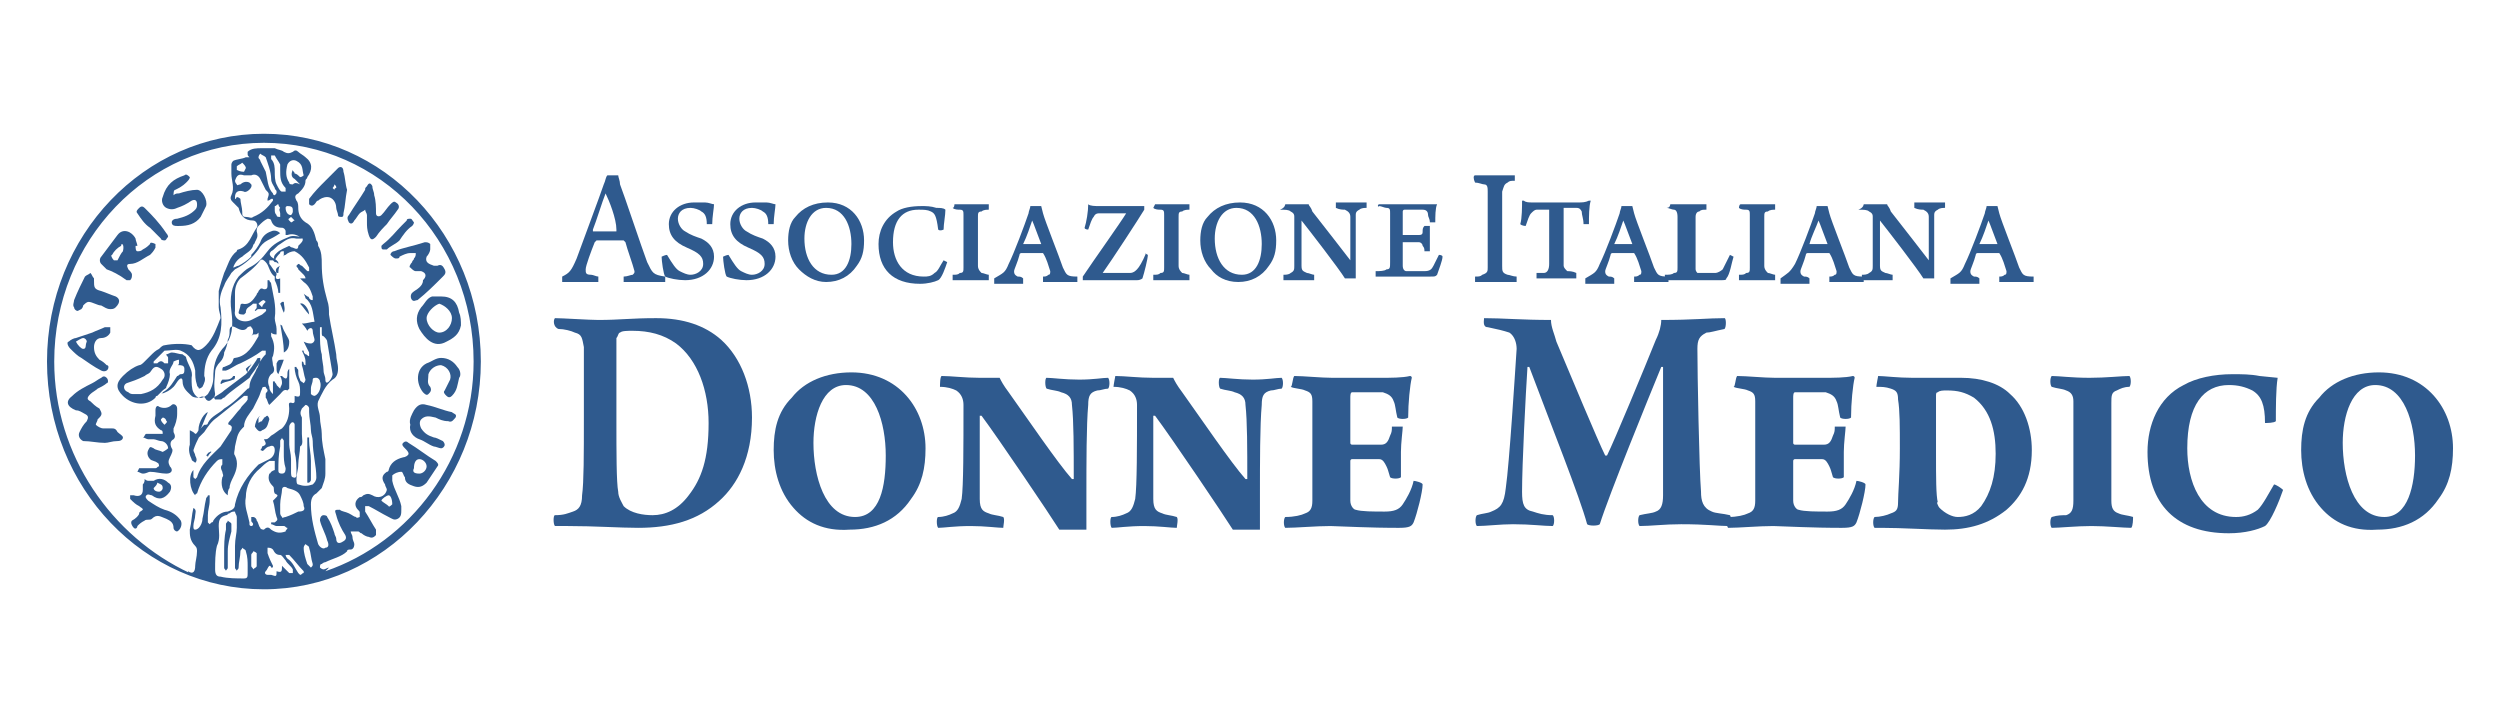 <?xml version="1.0" encoding="utf-8"?>
<!-- Generator: Adobe Illustrator 24.3.0, SVG Export Plug-In . SVG Version: 6.00 Build 0)  -->
<svg version="1.1" id="Layer_1" xmlns="http://www.w3.org/2000/svg" xmlns:xlink="http://www.w3.org/1999/xlink" x="0px" y="0px"
	 viewBox="0 0 138.3 40" style="enable-background:new 0 0 138.3 40;" xml:space="preserve">
<style type="text/css">
	.st0{fill:#2F5A8E;}
</style>
<g>
	<g>
		<path class="st0" d="M14.6,7.4C8,7.4,2.6,13,2.6,20c0,7,5.4,12.6,12,12.6c6.6,0,12-5.7,12-12.6C26.6,13,21.2,7.4,14.6,7.4z
			 M11.8,30.2c0-0.2,0-0.5,0-0.7c0-0.1,0-0.1,0-0.2c0,0.1,0,0.1,0,0.2C11.8,29.8,11.8,30,11.8,30.2z M12.1,29.1
			c0-0.4,0.1-0.5,0.4-0.6c0.1,0,0.1-0.1,0.2-0.1c0.1-0.1,0.2-0.1,0.3-0.1c0,0.1,0.1,0.2,0.1,0.3c0,0.2,0,0.4,0,0.6c0,0,0,0,0,0
			c0,0.3-0.1,0.6-0.1,1c0,0.4,0,0.8,0,1.2c0,0.1,0.1,0.1,0.1,0.2c0-0.1,0.1-0.1,0.1-0.2c0-0.3,0.1-0.6,0.1-0.9
			c0-0.1,0.1-0.1,0.1-0.2c0.1,0.1,0.2,0.1,0.2,0.2c0.1,0.3,0.1,0.6,0.1,0.8c0,0.1,0,0.2,0,0.4c0,0.2,0,0.3-0.2,0.3
			c-0.4,0-0.9,0-1.3-0.1c-0.2,0-0.3-0.1-0.3-0.4c0-0.4,0-0.9,0.1-1.3C12.2,29.8,12.1,29.4,12.1,29.1z M14.9,26.2
			c-0.1,0.3,0,0.5,0.2,0.7c0.1,0.1,0,0.2,0.1,0.4c0.2,0.1,0.2,0.1,0,0.3c0,0-0.1,0.1-0.1,0.1c0.1,0.3,0.1,0.6,0.2,0.9
			c0.1,0.2,0,0.2-0.1,0.3c-0.1,0-0.2,0-0.2,0c0,0,0,0.1,0,0.1c0.1,0,0.2,0.1,0.3,0.1c0.1,0,0.3,0,0.4,0c0.1,0,0.1,0.1,0.2,0.1
			c0,0.1-0.1,0.1-0.1,0.2c-0.3,0.1-0.5,0.1-0.8-0.1c-0.1-0.1-0.2-0.2-0.4,0c0,0-0.2,0-0.2-0.1c-0.1-0.1-0.1-0.3-0.2-0.4
			c0-0.1-0.1-0.2-0.2-0.2c0,0-0.1,0-0.1,0c0,0.1,0,0.1,0,0.2c0,0.1,0.1,0.1,0.1,0.2c0,0,0,0.1-0.1,0.1c0,0-0.1,0-0.1-0.1
			c0,0,0-0.1,0-0.1c-0.1-0.5-0.3-0.9-0.2-1.4c0-0.6,0.3-1.2,0.8-1.6c0.1-0.1,0.3-0.3,0.5-0.4c0.1,0,0.2,0,0.3,0c0,0.1,0,0.2,0,0.2
			c0,0.1,0,0.2,0,0.3C14.9,26.1,15,26.2,14.9,26.2z M15.5,24.4c0-0.1,0.1-0.1,0.1-0.2c0,0.1,0.1,0.1,0.1,0.2c0,0.2,0,0.5,0,0.7
			c0,0.2,0,0.5,0.1,0.8c0,0.1,0,0.3-0.2,0.3c-0.2,0-0.2-0.1-0.2-0.2c0-0.4,0-0.8,0.1-1.3C15.5,24.6,15.5,24.5,15.5,24.4z M16.4,26.2
			c0,0.1,0,0.3-0.2,0.2c-0.1,0-0.1-0.2-0.1-0.3c0-0.2,0-0.5,0-0.7c0,0,0,0,0,0c0-0.3-0.1-0.6-0.1-0.8c0-0.3,0-0.7,0-1
			c0-0.1,0.1-0.2,0.1-0.2c0.1-0.1,0.2,0,0.2,0.1c0,0.2,0,0.5,0,0.7c0,0.3,0,0.5,0,0.8C16.4,25.4,16.4,25.8,16.4,26.2z M16.6,27.4
			c0.1,0.2,0.2,0.4,0.2,0.6c0.1,0.2,0,0.3-0.3,0.3c-0.2,0.1-0.4,0.2-0.7,0.3c-0.1,0-0.2,0.1-0.2,0c-0.1-0.1-0.1-0.2-0.1-0.2
			c0-0.2,0-0.3,0-0.5c0-0.3,0.1-0.6,0.1-0.8c0-0.2,0.2-0.2,0.3-0.1C16.3,27.1,16.5,27.2,16.6,27.4z M16.7,24c0-0.1,0-0.3,0-0.4
			c0-0.2,0-0.3,0-0.5c-0.1-0.2-0.1-0.3,0-0.5c0.1-0.1,0.2-0.2,0.2-0.2c0.1,0,0.2,0.1,0.2,0.2c0,0.1,0,0.2,0,0.2c0,0.3,0.1,0.7,0.1,1
			c0,0.2,0.1,0.4,0.1,0.6c0,0.7,0.2,1.4,0.2,2c0,0.2-0.1,0.3-0.2,0.4c-0.3,0.1-0.5,0.1-0.8,0c-0.1,0-0.1-0.2-0.1-0.3
			c0-0.3,0.1-0.5,0.1-0.8c0-0.3,0.1-0.7,0.1-1C16.8,24.6,16.7,24.3,16.7,24z M17.7,21.1c0.1,0.2,0,0.7-0.3,0.8c0,0-0.1,0-0.2-0.1
			c0-0.1,0-0.2,0-0.3c0,0,0,0,0,0c0-0.2,0.1-0.3,0.1-0.5c0-0.1,0.1-0.1,0.2-0.1C17.6,20.9,17.7,21,17.7,21.1z M17.7,18.3
			c0-0.1,0-0.1,0-0.2c0,0,0.1,0,0.1,0c0,0.1,0,0.2,0,0.3c0,0.1,0,0.2,0.1,0.2c0.1,0.1,0.2,0.2,0.2,0.3c0.1,0.6,0.2,1.2,0.3,1.8
			c0,0.1-0.1,0.3-0.2,0.4c-0.1,0.1-0.2,0.1-0.2-0.1c0-0.2-0.1-0.3-0.1-0.5c0-0.3-0.1-0.6-0.1-0.9C17.7,19.3,17.7,18.8,17.7,18.3z
			 M15.1,31.3c-0.1-0.2-0.2-0.4-0.3-0.7c0-0.1,0-0.2,0-0.3c0.1,0,0.2,0,0.3,0.1c0.1,0.2,0.2,0.3,0.4,0.3c0.1,0,0.2,0.2,0.3,0.3
			c0.1,0.2,0.3,0.3,0.4,0.5c0,0.1,0,0.1,0,0.2c-0.1,0-0.2,0-0.2,0c-0.1-0.1-0.2-0.2-0.4-0.4c0,0.3,0,0.4-0.3,0.3
			c0,0.3,0,0.3-0.3,0.2c-0.1,0-0.1,0-0.2,0c-0.1,0-0.2-0.1-0.1-0.2c0.1-0.1,0.1-0.2,0.2-0.3c0,0,0.1,0,0.1,0.1
			C15.1,31.4,15.1,31.4,15.1,31.3z M15.8,30.7c0.1,0,0.2,0,0.2,0c0.3,0.3,0.5,0.6,0.8,0.9c0,0,0,0,0,0.1c-0.1,0-0.1,0.1-0.2,0.1
			c0,0-0.1-0.1-0.1-0.1c-0.2-0.3-0.3-0.6-0.6-0.8C15.8,30.8,15.8,30.7,15.8,30.7z M17.2,31.4c-0.1-0.1-0.1-0.1-0.2-0.2
			c-0.1-0.3-0.2-0.6-0.2-0.9c0-0.1,0.1-0.2,0.1-0.2c0.1,0.1,0.2,0.1,0.2,0.2c0.1,0.3,0.1,0.6,0.2,0.9C17.3,31.3,17.3,31.3,17.2,31.4
			z M13.9,30.7c0-0.1,0.1-0.1,0.1-0.2c0.1,0,0.2,0.1,0.2,0.1c0,0.2,0,0.5,0,0.7c0,0.1-0.1,0.1-0.2,0.2c0-0.1-0.1-0.1-0.1-0.2
			c0-0.1,0-0.1,0-0.2C13.9,31,13.9,30.8,13.9,30.7z M18,31.6c0.1-0.1,0.1-0.1,0.2-0.2c-0.1,0-0.2,0.1-0.3,0.1
			c-0.1,0-0.2-0.1-0.2-0.1c0-0.1,0-0.2,0.1-0.2c0,0,0.1-0.1,0.2-0.1c0.4-0.2,0.9-0.3,1.2-0.6c0-0.1,0.1-0.1,0.2-0.1
			c0.1,0,0.2-0.1,0.2-0.3c0-0.1-0.1-0.2-0.1-0.4c0-0.1-0.1-0.2-0.1-0.3c0.1,0,0.3,0,0.4,0c0.1,0,0.1,0.1,0.2,0.1
			c0.1,0.1,0.3,0.2,0.4,0.2c0.2,0.1,0.3,0,0.4-0.1c0-0.1,0-0.2,0-0.3c-0.2-0.3-0.4-0.7-0.6-1c0-0.1,0-0.2,0-0.3c0.1,0,0.2,0,0.2,0
			c0.4,0.2,0.7,0.4,1.1,0.6c0.2,0.1,0.3,0.2,0.5,0.1c0.2-0.1,0.2-0.3,0.2-0.5c0-0.1,0-0.1,0-0.2c-0.1-0.5-0.4-0.9-0.5-1.4
			c0-0.1,0-0.3,0-0.3c0.1-0.1,0.3-0.2,0.5-0.2c0.1,0,0.1,0.2,0.2,0.3c0,0,0,0,0,0c0,0.3,0.2,0.4,0.5,0.5c0.3,0.1,0.5,0,0.7-0.2
			c0.2-0.3,0.4-0.6,0.6-0.9c0.1-0.1,0-0.2-0.1-0.3c-0.5-0.3-1-0.7-1.5-1c-0.1-0.1-0.2-0.1-0.3,0c-0.1,0.1,0,0.2,0.1,0.3
			c0.1,0.1,0.2,0.2,0.2,0.3c0,0.1-0.2,0.2-0.3,0.2c-0.4,0.1-0.7,0.3-0.8,0.7c0,0,0,0.1-0.1,0.1c-0.3,0.2-0.3,0.4-0.1,0.7
			c0,0.1,0.1,0.2,0.1,0.3c-0.1,0.4-0.5,0.5-0.8,0.3c-0.2-0.1-0.3-0.1-0.5,0c-0.1,0.1-0.1,0.1-0.2,0.1c-0.3,0.2-0.3,0.5-0.1,0.7
			c0.1,0.1,0.1,0.1,0.1,0.2c0,0.1,0,0.2,0,0.2c0,0-0.2,0.1-0.2,0c-0.1,0-0.2-0.1-0.4-0.2c-0.2-0.1-0.4-0.1-0.5-0.2
			c-0.3,0-0.3,0-0.2,0.3c0.1,0.4,0.3,0.8,0.5,1.1c0.1,0.2,0,0.3-0.2,0.4c-0.2,0.1-0.3,0-0.3-0.2c0-0.1-0.1-0.2-0.1-0.3
			c-0.1-0.3-0.2-0.6-0.4-0.9c0-0.1-0.2-0.1-0.2-0.1c-0.1,0-0.2,0.1-0.2,0.3c0.1,0.4,0.3,0.7,0.4,1.1c0.1,0.2,0.1,0.4-0.1,0.4
			c-0.1,0.1-0.3,0-0.4-0.2c-0.2-0.7-0.4-1.4-0.4-2.2c0-0.3,0.1-0.5,0.3-0.6c0.1-0.1,0.2-0.2,0.3-0.3c0.1-0.3,0.2-0.5,0.2-0.8
			c0-0.1,0-0.3,0-0.5c0-0.1,0-0.2,0-0.3c-0.1-0.5-0.2-0.9-0.2-1.4c0-0.3-0.1-0.6-0.1-0.9c0-0.3-0.2-0.6-0.1-0.9
			c0.2-0.4,0.4-0.9,0.8-1.2c0.2-0.1,0.3-0.3,0.3-0.6c0-0.3-0.1-0.5-0.1-0.8c-0.1-0.7-0.3-1.5-0.4-2.2c0-0.3,0-0.5-0.1-0.8
			c-0.2-0.7-0.3-1.3-0.3-2c0-0.3,0-0.7-0.2-1c0-0.1,0-0.2-0.1-0.3c-0.1-0.4-0.2-0.8-0.6-1c-0.3-0.2-0.4-0.5-0.4-0.8
			c0-0.1,0-0.3-0.1-0.4c-0.1-0.2-0.1-0.3,0.1-0.4c0.2-0.2,0.4-0.4,0.4-0.7c0-0.1,0.1-0.1,0.1-0.2c0.3-0.4,0.3-0.8-0.1-1.1
			c-0.1-0.1-0.3-0.2-0.4-0.3c-0.1-0.1-0.2-0.1-0.3,0c-0.2,0.1-0.3,0.1-0.5,0c-0.1-0.1-0.3-0.1-0.5-0.2c-0.2,0-0.4,0-0.7,0
			c-0.3,0-0.6,0-0.8,0.2c0,0,0,0.1,0,0.1c0,0.1,0,0.1,0.1,0.2c-0.1,0-0.1,0-0.2,0c-0.2,0.1-0.5,0.1-0.7,0.2c0,0-0.1,0.1-0.1,0.2
			c0,0.2,0,0.4,0,0.5c0,0.4,0.2,0.8,0,1.2c-0.1,0.2,0,0.3,0.1,0.4c0.1,0.1,0.2,0.2,0.3,0.3c0.1,0.4,0.3,0.7,0.8,0.7
			c0.2,0,0.3,0.3,0.2,0.4c-0.3,0.4-0.4,1-1,1.2c-0.1,0-0.1,0.1-0.1,0.1c-0.4,0.3-0.5,0.8-0.7,1.2c-0.1,0.3-0.2,0.6-0.3,1
			c0,0.3,0,0.6,0,0.9c0,0.2,0.1,0.4,0.1,0.6c-0.2,0.5-0.4,1.1-0.8,1.5c-0.3,0.3-0.5,0.4-0.8,0C10.2,19,9.6,19,9.1,19.1
			c-0.1,0-0.2,0.1-0.3,0.2c-0.2,0.1-0.3,0.2-0.5,0.4C8.2,19.8,8.1,19.9,8,20c-0.1,0.1-0.2,0.2-0.3,0.2c-0.3,0.1-0.6,0.3-0.9,0.6
			c-0.4,0.4-0.4,0.7,0,1.1c0.5,0.5,1.3,0.6,1.8,0.1c0,0,0-0.1,0.1-0.1c0.1-0.1,0.2-0.2,0.3-0.3c0.1-0.1,0.2-0.1,0.2-0.2
			c0.1-0.2,0.2-0.5,0.2-0.7c-0.1-0.3,0.2-0.5,0.2-0.7c0,0,0.2-0.1,0.3-0.1c0,0.1,0,0.2,0,0.2c0,0,0,0.1-0.1,0.1c0.1,0,0.1,0,0.1,0
			c0.1,0,0.3,0,0.3,0.2c0,0.2,0,0.3-0.2,0.3c-0.1,0-0.1,0.1-0.2,0.1c-0.2,0.3-0.4,0.7-0.8,0.9c0,0,0,0.1-0.1,0.1
			c0.3-0.1,0.5-0.2,0.7-0.4c0.1-0.1,0.2-0.3,0.3-0.4c0.1-0.1,0.2-0.1,0.2,0.1c0,0.4,0.3,0.6,0.5,0.8c0.1,0.1,0.3,0.1,0.4,0.1
			c0.2-0.1,0.3-0.1,0.4,0.1c0.1,0.1,0.2,0.1,0.3,0c0.2-0.2,0.5-0.3,0.7-0.5c0.4-0.3,0.8-0.6,1.2-0.9c0.2-0.2,0.4-0.5,0.6-0.8
			c0-0.1,0.1-0.1,0.2-0.1c0,0.1,0,0.2,0,0.2c-0.1,0.1-0.1,0.3-0.2,0.4c-0.1,0.3-0.4,0.6-0.4,1c0,0,0,0.1-0.1,0.1
			c-0.4,0.4-0.8,0.8-1.3,1.1c-0.3,0.3-0.7,0.4-0.9,0.8c0,0.1-0.1,0.1-0.2,0.1c-0.1,0.1-0.2,0.2-0.3,0.3c-0.1,0.1-0.1,0.2-0.2,0.2
			c-0.1-0.1-0.1-0.1-0.3-0.2c0,0.1,0,0.3,0,0.4c0,0.1,0,0.3,0,0.4c-0.1,0.3,0,0.6,0.1,0.8c0,0.1,0.1,0.1,0.2,0.2
			c0.1-0.1,0.1-0.2,0-0.4c0-0.1-0.1-0.2-0.1-0.3c0.1-0.3,0.2-0.5,0.3-0.7c0.1-0.1,0.2-0.2,0.3-0.3c0.2-0.3,0.4-0.6,0.7-0.8
			c0.5-0.4,1-0.8,1.5-1.2c0,0,0.1,0,0.2,0c0,0.1,0,0.2,0,0.2c-0.1,0.2-0.3,0.3-0.4,0.5c-0.2,0.2-0.4,0.5-0.6,0.7
			c-0.1,0.1-0.1,0.2,0,0.2c0.2,0.1,0.1,0.2,0.1,0.3c-0.2,0.3-0.4,0.6-0.6,0.9c-0.5,0.5-1.1,1-1.3,1.7c0,0-0.1,0.1-0.1,0.1
			c0,0-0.1-0.1-0.1-0.1c0-0.1,0-0.2,0-0.4c-0.3,0.3-0.2,1.1,0.1,1.4c0,0,0-0.1,0.1-0.1c0.2-0.7,0.6-1.3,1.1-1.8
			c0.1-0.1,0.2-0.1,0.3-0.1c0,0.1,0,0.2,0,0.3c-0.1,0.1-0.1,0.2,0,0.4c0,0.1,0.1,0.2,0,0.3c-0.1,0.4,0,0.8,0.3,1
			c0-0.1,0-0.3,0.1-0.4c0-0.2,0.1-0.4,0.2-0.6c0.2-0.4,0.3-0.8,0.1-1.2c-0.1-0.1,0-0.3,0-0.5c0.1-0.4,0.1-0.7,0.4-1
			c0,0,0.1-0.1,0.1-0.1c0-0.4,0.3-0.7,0.5-1c0.1-0.2,0.2-0.4,0.3-0.6c0.1-0.2,0.1-0.3,0.2-0.5c0-0.1,0.1-0.1,0.2-0.1
			c0,0.1,0.1,0.1,0.1,0.2c0,0.1-0.1,0.1-0.1,0.2c0,0.1,0,0.1,0,0.2c0.1,0.1,0.1,0.3,0.2,0.4c0.2-0.2,0.4-0.4,0.6-0.6
			c0.1-0.1,0.2-0.3,0.4-0.2c0,0,0.1-0.1,0.1-0.1c0-0.3,0-0.7,0-1c0,0,0-0.1,0-0.1c-0.1,0.1-0.1,0.2-0.1,0.3c0,0.3-0.1,0.3-0.3,0.1
			c0,0-0.1,0-0.1,0c0.1,0.2,0.1,0.3,0.1,0.4c0,0.1-0.1,0.2-0.1,0.3c-0.1-0.1-0.1-0.1-0.2-0.2c0-0.1-0.1-0.1-0.1-0.2
			c-0.1,0,0,0-0.1,0c0,0.2,0,0.5,0,0.7c-0.1-0.1-0.2-0.2-0.2-0.4c-0.1-0.2-0.1-0.5,0.1-0.7c0.2-0.1,0.2-0.3,0.1-0.5
			c0-0.2-0.1-0.4,0-0.5c0.1-0.4,0.1-0.7-0.1-1.1c0-0.1,0-0.1,0-0.2c0.1,0.1,0.2,0.1,0.3,0.1c0-0.1,0-0.2,0-0.3
			c0-0.2-0.1-0.4-0.1-0.6c0.1-0.7-0.1-1.3-0.2-1.9c0-0.1-0.1-0.1-0.1-0.2c0,0,0,0-0.1,0c0,0.1,0,0.2,0,0.3c0,0.2-0.1,0.2-0.2,0.2
			c-0.2-0.1-0.2,0-0.3,0.1c0,0.1-0.1,0.1-0.1,0.2c-0.2,0.3-0.4,0.6-0.8,0.5c0,0-0.1,0-0.1,0.1c0,0.1-0.1,0.3-0.1,0.4
			c0,0.1,0.2,0.1,0.3,0.1c0,0,0.1-0.1,0.1-0.1c0-0.3,0.2-0.3,0.4-0.5c0,0,0.1,0,0.2,0c0,0.1,0,0.1,0,0.2c0,0.1-0.1,0.1-0.1,0.2
			c0,0,0,0,0,0c0.1,0,0.1-0.1,0.2-0.1c0.1,0,0.3,0,0.4,0c0.1,0.1-0.1,0.2-0.2,0.3c-0.2,0.1-0.4,0.2-0.6,0.3c-0.4,0.2-1,0-0.9-0.5
			c0-0.3,0-0.7,0-1c0-0.3,0.1-0.6,0.3-0.8c0.4-0.3,0.8-0.6,1.1-1c0.1-0.1,0.2,0,0.3,0.1c0.2,0.2,0.2,0.6,0.5,0.8c0,0,0,0.1,0,0.2
			c0.1,0.2,0.2,0.5,0.2,0.7c0,0,0,0,0.1,0v-0.8c-0.2,0.1-0.3,0-0.2-0.2c0-0.1,0-0.1-0.1-0.2c-0.1-0.1-0.2-0.3-0.3-0.4
			c0,0,0-0.1,0-0.2c0.1,0,0.1,0,0.2,0c0,0,0.1,0.1,0.1,0.1c0.1,0,0.1,0,0.2,0.1c0-0.1,0-0.1-0.1-0.2c-0.1-0.1-0.2-0.1-0.3-0.2
			c-0.1-0.1-0.1-0.2,0-0.3c0.2-0.1,0.3-0.3,0.5-0.4c0.3-0.2,0.5-0.4,0.9-0.3c0.1,0,0.2,0,0.3,0c0,0,0-0.1,0-0.1
			c-0.2,0-0.5-0.1-0.7,0c-0.5,0.2-0.9,0.4-1.2,0.8c-0.3,0.4-0.6,0.7-1,0.9c-0.2,0.1-0.4,0.3-0.6,0.5c-0.4,0.5-0.5,1.2-0.4,1.9
			c0.1,0.8,0.1,1.5-0.5,2.1c-0.4,0.5-0.5,1-0.5,1.6c0,0.3-0.1,0.6-0.3,0.9c-0.3,0.3-0.6,0.3-0.8-0.1c-0.1-0.2-0.1-0.5-0.1-0.8
			c0.1-0.4-0.2-0.7-0.3-1.1c0-0.1-0.1-0.1-0.2-0.2c-0.2,0-0.4-0.1-0.6-0.1c-0.1,0-0.2,0.1-0.3,0.1c0,0.1,0.1,0.1,0.1,0.2
			c0,0.1,0,0.2,0,0.3c0,0-0.2,0-0.2,0c-0.1-0.1-0.2-0.2-0.4,0c0,0-0.1,0-0.2,0c0,0,0-0.1,0-0.1c0.2-0.2,0.4-0.4,0.6-0.6c0,0,0,0,0,0
			c0.3,0,0.7-0.1,0.9,0c0.5,0.2,0.7,0.6,0.8,1.1c0,0.3,0,0.5,0.1,0.8c0,0.1,0.1,0.1,0.1,0.2c0,0,0.1,0,0.2-0.1
			c0.1-0.2,0.2-0.4,0.1-0.6c0-0.5,0.1-1,0.4-1.4c0.6-0.7,0.6-1.5,0.5-2.4c-0.1-0.4,0-0.8,0.2-1.2c0.1-0.3,0.3-0.5,0.4-0.7
			c0.1-0.1,0.2-0.2,0.2-0.2c0.6-0.3,1-0.7,1.3-1.1c0.1-0.2,0.3-0.4,0.5-0.5c0.2-0.1,0.4-0.2,0.7-0.4c-0.1-0.1-0.3-0.2-0.5-0.1
			c-0.3,0.1-0.5,0.3-0.6,0.6c-0.1,0.2-0.3,0.5-0.5,0.7c0,0,0,0,0,0.1c-0.2,0.2-0.5,0.4-0.7,0.5c-0.1,0-0.2,0.1-0.3,0.1
			c0.1-0.3,0.3-0.5,0.5-0.6c0.2-0.2,0.5-0.3,0.6-0.6c0-0.1,0.1-0.1,0.1-0.2c0.1-0.2,0.2-0.3,0.1-0.6c0-0.1,0-0.2,0.1-0.3
			c0.2-0.2,0.3-0.3,0.5-0.4c0,0,0.2,0,0.2,0.1c0.1,0.3,0.3,0.4,0.6,0.4c0.1,0,0.2,0.1,0.2,0.2c0,0,0,0.1,0,0.2c0.1,0,0.1,0,0.1,0
			c0.3-0.1,0.5,0,0.7,0.1c0.2,0.1,0.2,0.2,0,0.4c0,0-0.1,0.1-0.1,0.1c0,0.2-0.1,0.2-0.3,0.1c-0.1,0-0.2-0.1-0.2-0.1
			c-0.2,0.1-0.5,0.2-0.7,0.4c-0.1,0.1-0.2,0.2-0.1,0.4c0.1-0.2,0.2-0.3,0.3-0.4c0-0.1,0.1-0.1,0.2-0.1c0,0.1,0,0.2,0,0.2
			c0,0,0,0.1-0.1,0.1c0,0,0,0,0,0c0.1,0,0.1-0.1,0.2-0.1c0.1-0.1,0.3-0.2,0.5-0.2c0.4,0.2,0.6,0.5,0.8,0.9c0,0,0,0.1,0,0.2
			c0,0-0.1,0-0.1,0c-0.1-0.1-0.2-0.2-0.3-0.3c-0.1,0-0.1-0.1-0.2-0.1c0,0,0,0-0.1,0.1c0,0.1,0.1,0.1,0.1,0.2
			c0.1,0.1,0.2,0.2,0.3,0.3c0.1,0.1,0.1,0.2,0.1,0.2c-0.1,0-0.2,0-0.2,0c0,0,0,0-0.1,0c0.1,0.1,0.1,0.1,0.2,0.2
			c0.3,0.2,0.4,0.5,0.5,0.8c0,0.1,0,0.1,0,0.2c-0.1,0-0.1,0-0.2-0.1c0,0,0-0.1-0.1-0.1c-0.1-0.1-0.2-0.1-0.2-0.2
			c0,0.1,0.1,0.2,0.1,0.3c0.4,0.3,0.4,0.8,0.5,1.3c-0.2,0-0.4,0.1-0.7,0.1c0.1,0.1,0.2,0.2,0.3,0.4c0.1-0.2,0.3-0.2,0.3,0
			c0,0.2,0.1,0.4,0.1,0.5c0,0.1-0.1,0.2-0.2,0.2c-0.1,0-0.2,0-0.4-0.1c0.1,0.2,0.2,0.4,0.3,0.6c0,0.1,0,0.2,0,0.2
			c-0.1,0-0.1-0.1-0.2-0.1c-0.1-0.1-0.1-0.1-0.1-0.2c0,0,0,0-0.1,0c0.1,0.2,0.2,0.4,0.2,0.6c0,0,0,0.1,0,0.2c0,0-0.1,0-0.1-0.1
			c0,0,0-0.1-0.1-0.1c0,0.1,0,0.1,0,0.2c0.1,0.3,0.1,0.5,0.2,0.8c0,0.1-0.1,0.2-0.1,0.2c-0.1-0.1-0.2-0.1-0.2-0.2
			c-0.1-0.2-0.1-0.3-0.1-0.5c0-0.1-0.1-0.1-0.1-0.2c0,0-0.1,0-0.1,0c0,0.3,0.1,0.6,0.2,0.8c0.1,0.2,0.1,0.4,0.1,0.6
			c0,0.2,0,0.3-0.3,0.2c0,0.1,0,0.2,0,0.3c0,0.1-0.1,0.1-0.1,0.1c-0.3-0.1-0.2,0.1-0.2,0.3c0,0.4-0.1,0.8-0.4,1.1
			c-0.2,0.1-0.4,0.3-0.6,0.4c-0.2,0.2-0.2,0.2-0.4,0.2c0.1,0.2,0.2,0.3-0.1,0.4c0,0,0,0.1-0.1,0.2c0.1,0,0.1,0.1,0.2,0
			c0.1-0.1,0.2-0.2,0.3-0.2c0.2-0.1,0.3,0,0.3,0.2c0,0.2-0.1,0.4-0.3,0.5c-0.2,0.1-0.4,0.2-0.6,0.3c-0.6,0.6-1.1,1.3-1.3,2.2
			c0,0.2-0.1,0.3-0.4,0.4c-0.3,0-0.6,0.2-0.8,0.5c0,0,0,0.1-0.1,0.1c0,0-0.1,0.1-0.1,0.1c0,0-0.1-0.1-0.1-0.1c0-0.1,0-0.2,0-0.4
			c0-0.3,0.1-0.5,0.1-0.8c0-0.1,0-0.2,0-0.3c0,0,0,0-0.1,0c0,0.1-0.1,0.1-0.1,0.2c-0.1,0.4-0.1,0.7-0.2,1.1c0,0.2-0.1,0.4-0.2,0.5
			c0,0-0.1,0.1-0.2,0.1c-0.1,0-0.1-0.1-0.1-0.2c0-0.2,0.1-0.4,0.1-0.6c0-0.1,0.1-0.3-0.1-0.4c-0.1,0.4-0.1,0.8-0.2,1.2
			c0,0.3,0,0.6,0.3,0.9c0.1,0.1,0.1,0.2,0.1,0.3c0,0.3-0.1,0.6-0.1,0.8c0,0.3-0.1,0.5-0.4,0.3c0,0,0,0.1,0.1,0.1
			C6.2,29.7,3,25.2,3,20C3,13.3,8.2,7.9,14.6,7.9c6.4,0,11.6,5.4,11.6,12.1C26.2,25.4,22.7,30,18,31.6z M21.5,27.4
			c0.1,0,0.2,0.2,0.2,0.5c0,0-0.2,0.2-0.2,0.1c-0.1-0.1-0.3-0.2-0.4-0.3C21.1,27.6,21.4,27.4,21.5,27.4z M22.9,25.9
			c0-0.3,0.1-0.5,0.3-0.5c0.2,0,0.4,0.2,0.4,0.4c0,0.2-0.2,0.4-0.4,0.4C22.9,26.2,22.8,26.1,22.9,25.9z M13.9,10.2
			c0,0-0.1-0.1-0.1-0.1c-0.2-0.1-0.4,0-0.5,0.1c-0.1,0-0.2,0.1-0.2,0c0,0-0.1-0.1-0.1-0.2c0.1-0.3,0.2-0.4,0.5-0.3
			c0.1,0,0.3,0,0.4,0c0.2-0.1,0.4,0,0.5,0.2c0.1,0.2,0.2,0.4,0.3,0.6c0.2,0.2,0.2,0.2,0.1,0.5c0,0,0,0,0,0.1c0.1,0,0.2-0.1,0.2-0.1
			c0,0,0.1,0,0.1,0c0,0,0,0.1,0,0.1c-0.3,0.4-0.6,0.7-1.1,0.9c-0.1,0.1-0.2,0-0.4,0c-0.2,0-0.2-0.1-0.2-0.3c0-0.2-0.1-0.5-0.1-0.7
			c0,0-0.1-0.1-0.2-0.1C13,11.1,13,11,13,10.9c0-0.3,0.2-0.4,0.5-0.3C13.6,10.7,14,10.4,13.9,10.2z M13.1,9.2
			c0.1-0.1,0.2-0.1,0.3-0.2c0.1,0.1,0.2,0.2,0.2,0.3c0,0-0.1,0.2-0.1,0.2c-0.1,0-0.2,0-0.4-0.1C13.1,9.3,13.1,9.2,13.1,9.2z
			 M15.1,10.7c-0.3-0.3-0.3-0.8-0.4-1.2c-0.1-0.2-0.2-0.4-0.3-0.6c0-0.1-0.1-0.1-0.1-0.2c0,0,0-0.1,0.1-0.2c0.1,0.1,0.2,0.1,0.3,0.2
			C14.8,9,15,9.5,15,9.9c0,0.2,0.1,0.3,0.2,0.5c0,0.1,0.1,0.1,0.1,0.2c0,0.1,0,0.1-0.1,0.2C15.2,10.8,15.1,10.8,15.1,10.7z
			 M15.2,11.4c0.1,0,0.1-0.1,0.2-0.1c0,0.1,0.1,0.2,0.1,0.2c-0.1,0.1,0,0.2,0,0.3c0,0,0,0.1,0,0.2c-0.1,0-0.2,0-0.2-0.1
			c-0.1-0.1-0.1-0.2-0.1-0.3C15.2,11.5,15.2,11.5,15.2,11.4z M15.3,10.2c-0.1-0.2-0.1-0.5-0.1-0.7c0-0.2,0-0.5-0.2-0.7
			c0,0,0-0.1,0-0.2c0.1,0,0.2,0,0.2,0c0.1,0.2,0.2,0.3,0.3,0.5c0,0.1,0,0.2,0,0.3c0,0.4,0,0.7,0.3,1c0,0,0,0.1,0,0.2
			c-0.1,0-0.2,0-0.2,0C15.5,10.6,15.4,10.4,15.3,10.2z M15.8,11.5c0-0.1,0.1-0.1,0.1-0.1c0.3,0,0.3,0.1,0.3,0.3
			c0,0.1-0.1,0.2-0.1,0.2C15.9,11.9,15.8,11.7,15.8,11.5z M16.1,12c0.1,0.1,0.1,0.1,0.2,0.2c-0.1,0-0.1,0.1-0.2,0.1
			c0,0-0.1-0.1-0.1-0.1C15.9,12.1,16,12.1,16.1,12z M16.2,10.2c-0.1,0-0.2,0-0.2-0.1c-0.2-0.3-0.2-0.6-0.1-1
			c0.1-0.2,0.3-0.3,0.5-0.2c0.4,0.2,0.3,0.5,0.4,0.8c0,0-0.1,0.1-0.2,0.1c-0.1-0.1-0.2-0.2-0.3-0.2c0-0.1-0.1-0.1-0.1-0.2
			c-0.1,0.2-0.1,0.4,0.1,0.5c0.1,0.1,0.2,0.2,0.3,0.3C16.4,10.1,16.3,10.1,16.2,10.2z M8.9,20.4C9.1,20.5,9.2,20.8,9,21
			c-0.3,0.5-0.7,0.7-1.2,0.8c-0.1,0-0.3,0-0.4,0c0,0,0,0,0,0c-0.1,0-0.2,0-0.3-0.1c-0.3-0.1-0.3-0.4-0.1-0.5C7.3,21.1,7.6,21,8,20.8
			c0.1-0.1,0.2-0.1,0.3-0.2C8.5,20.3,8.6,20.2,8.9,20.4z M11.9,20.6c0-0.2,0.1-0.4,0.3-0.6c0.1-0.1,0.2-0.3,0.2-0.5
			c0.1-0.2,0.2-0.5,0.2-0.7c0.1-0.2,0.1-0.3,0.1-0.5c0-0.2,0.1-0.3,0.3-0.2c0.2,0.1,0.5,0.3,0.7,0c0,0,0.2-0.1,0.2,0
			c0,0,0.1,0.1,0.1,0.2c0,0.1,0,0.2-0.1,0.3c0.1-0.1,0.1-0.1,0.2-0.1c0.1,0,0.1,0,0.2-0.1c0,0.1,0,0.1,0,0.2
			c-0.3,0.5-0.6,1.1-1.3,1.2c0,0-0.1,0-0.1,0.1c-0.1,0.3-0.3,0.3-0.5,0.4c-0.1,0-0.1,0.1-0.1,0.2c0.1,0,0.2,0,0.2,0
			c0.3-0.1,0.5-0.3,0.8-0.4c0.4-0.2,0.8-0.4,1.2-0.7c0,0,0.1,0,0.2,0c0,0.1,0,0.2,0,0.2c-0.1,0.1-0.2,0.2-0.3,0.4
			c-0.1,0.1-0.1,0.2-0.2,0.3c-0.1,0.2-0.3,0.4-0.4,0.6c-0.5,0.4-1,0.7-1.4,1.1c-0.1,0-0.1,0.1-0.2,0.1c-0.1,0-0.3,0-0.3,0
			c-0.1-0.1,0-0.2,0-0.3C11.8,21.2,11.9,20.9,11.9,20.6z M14.5,17c-0.1-0.1-0.1-0.1-0.2-0.2c0.1-0.1,0.2-0.2,0.3-0.2
			c0,0,0.1,0.1,0.1,0.1C14.6,16.8,14.5,16.9,14.5,17z"/>
		<path class="st0" d="M17.2,26.5c0-0.3,0-0.6,0-1c0-0.4-0.1-0.8-0.1-1.1c0-0.1,0-0.1,0-0.2c0,0,0,0-0.1,0c0,0.8,0,1.6,0,2.5
			c0,0,0.1,0,0.1,0C17.2,26.6,17.2,26.6,17.2,26.5z"/>
		<path class="st0" d="M18.7,9.3C18.5,9.5,18.3,9.7,18,10c-0.3,0.3-0.6,0.6-0.9,1c0,0,0,0.2,0,0.3c0.1,0.1,0.2,0.1,0.3,0
			c0.1-0.1,0.1-0.2,0.2-0.2c0.1-0.1,0.3-0.2,0.5-0.2c0.3,0,0.5,0.3,0.5,0.6c0,0.1,0.1,0.3,0.1,0.4c0,0.1,0.1,0.1,0.2,0.1
			c0.1,0,0.1-0.1,0.1-0.2c0.1-0.4,0.1-0.8,0.2-1.3c-0.1-0.3-0.1-0.7-0.2-1C19,9.2,18.8,9.2,18.7,9.3z M18.5,10.5
			c0,0-0.1-0.1-0.1-0.1c0,0,0.1-0.1,0.1-0.2c0.1,0.1,0.1,0.1,0.1,0.2C18.6,10.4,18.5,10.4,18.5,10.5z"/>
		<path class="st0" d="M23.9,16.4c-0.3,0.1-0.4,0.4-0.6,0.6c-0.3,0.4-0.3,0.8-0.1,1.2c0.3,0.5,0.8,1.1,1.5,0.7
			c0.4-0.2,0.7-0.4,0.8-0.9c0-0.2,0-0.5-0.1-0.7c-0.1-0.6-0.4-0.9-1-0.9C24.2,16.4,24,16.4,23.9,16.4z M25,17.6
			c0,0.4-0.3,0.8-0.7,0.8c-0.3,0-0.7-0.4-0.7-0.8c0-0.3,0.4-0.7,0.7-0.8C24.6,16.9,25,17.2,25,17.6z"/>
		<path class="st0" d="M25.3,20.3c-0.2-0.3-0.5-0.5-0.9-0.5c-0.3,0-0.5,0.2-0.8,0.3c-0.6,0.3-0.6,1.1-0.2,1.6
			c0.1,0.1,0.2,0.2,0.3,0.1c0.1-0.1,0.2-0.2,0.1-0.4c-0.2-0.2-0.1-0.4-0.1-0.7c0.1-0.3,0.4-0.5,0.7-0.5c0.4,0.1,0.6,0.5,0.5,0.8
			c-0.1,0.2-0.2,0.4-0.3,0.6c-0.1,0.1,0,0.2,0.1,0.3c0.1,0.1,0.2,0.1,0.3,0c0.3-0.3,0.3-0.6,0.4-1C25.5,20.8,25.5,20.5,25.3,20.3z"
			/>
		<path class="st0" d="M25,22.8c-0.5-0.1-0.9-0.3-1.4-0.4c-0.3-0.1-0.5,0-0.7,0.3c-0.1,0.2-0.3,0.5-0.2,0.8
			c-0.1,0.4,0.2,0.7,0.5,0.8c0.3,0.1,0.5,0.3,0.8,0.4c0.1,0,0.3,0.1,0.4,0.1c0.1,0,0.2-0.1,0.2-0.2c0-0.1-0.1-0.2-0.1-0.2
			c-0.2-0.1-0.4-0.2-0.5-0.2c-0.3-0.1-0.5-0.2-0.7-0.5c-0.1-0.2-0.1-0.4,0-0.5c0.2-0.2,0.4-0.2,0.8-0.1c0.2,0.1,0.4,0.2,0.7,0.2
			c0.2,0.1,0.3-0.1,0.4-0.2C25.3,22.9,25.1,22.9,25,22.8z"/>
		<path class="st0" d="M10.9,10.5c-0.3,0-0.7,0.1-1,0.2c-0.1,0-0.2,0-0.3,0.1c0-0.1,0-0.3,0.1-0.3c0.2-0.1,0.4-0.2,0.6-0.4
			c0.1-0.1,0.2-0.2,0.2-0.3c-0.1-0.1-0.2-0.2-0.3-0.1c-0.6,0.2-1,0.5-1.2,1.2c-0.1,0.2,0,0.5,0.2,0.6c0.2,0.1,0.4,0.1,0.6,0
			c0.3-0.1,0.5-0.2,0.8-0.4c0.2-0.1,0.3,0,0.3,0.2c0,0.1,0,0.2-0.1,0.3c-0.3,0.3-0.6,0.4-1,0.5c-0.2,0-0.3,0.1-0.3,0.2
			c0,0.2,0.2,0.2,0.3,0.2c0,0,0.1,0,0.1,0c0.5,0,0.9-0.1,1.2-0.5c0.1-0.2,0.2-0.4,0.3-0.6C11.5,11.1,11.2,10.5,10.9,10.5z"/>
		<path class="st0" d="M22.8,12.5c0,0,0.1-0.1,0.1-0.2c-0.1-0.1-0.1-0.2-0.2-0.2c-0.1,0-0.2,0-0.2,0.1c-0.1,0.1-0.2,0.2-0.3,0.3
			c-0.3,0.3-0.6,0.7-1,1c0,0-0.1,0.1-0.1,0.1c0,0.1,0,0.2,0.1,0.2c0,0,0.1,0,0.2,0c0.2-0.2,0.5-0.3,0.7-0.5
			C22.3,13,22.5,12.7,22.8,12.5z"/>
		<path class="st0" d="M23.2,15.9c-0.1,0.1-0.3,0.2-0.4,0.3c-0.1,0.1-0.1,0.3,0,0.4c0.1,0.1,0.2,0,0.3,0c0.5-0.4,0.9-0.8,1.4-1.3
			c0.1-0.1,0.2-0.2,0.1-0.4c-0.1-0.2-0.2-0.3-0.4-0.2c-0.1,0-0.2,0-0.2,0c-0.3-0.1-0.5-0.2-0.4-0.5c0.1-0.1,0.2-0.3,0.2-0.4
			c0-0.1,0-0.2,0-0.3c-0.1-0.1-0.2-0.1-0.3-0.1c-0.6,0.2-1.2,0.3-1.7,0.5c-0.1,0-0.2,0.1-0.2,0.2c0.1,0.1,0.2,0.2,0.3,0.2
			c0.1,0,0.2,0,0.2-0.1c0.2-0.1,0.4-0.2,0.6-0.2c0.1,0,0.2,0,0.3,0c0,0.1,0,0.2-0.1,0.3c0,0.1-0.1,0.1-0.1,0.2
			c-0.1,0.1-0.2,0.3-0.1,0.3c0.1,0.1,0.2,0.2,0.3,0.2c0.1,0,0.2,0,0.3,0c0.3,0.1,0.3,0.3,0.1,0.5C23.4,15.7,23.3,15.8,23.2,15.9z"/>
		<path class="st0" d="M8,11.5c-0.1-0.1-0.2-0.1-0.3,0c-0.1,0.1-0.2,0.2-0.1,0.3c0.2,0.3,0.4,0.6,0.7,0.8c0.2,0.2,0.4,0.4,0.6,0.6
			c0,0.1,0.2,0.1,0.2,0.1c0.1,0,0.1-0.1,0.2-0.2c0-0.1-0.1-0.2-0.1-0.2C8.8,12.3,8.4,11.9,8,11.5z"/>
		<path class="st0" d="M12.4,30.6c0,0.3,0,0.5,0,0.8c0,0.1,0.1,0.1,0.1,0.2c0-0.1,0.1-0.1,0.1-0.2c0-0.3,0-0.6,0-0.9
			c0-0.4,0.1-0.7,0.2-1.1c0,0,0,0,0,0c0-0.1,0-0.2,0-0.4c0-0.1-0.1-0.1-0.2-0.2c0,0.1-0.1,0.1-0.1,0.2c0,0.1,0,0.2,0,0.3
			C12.4,29.7,12.4,30.2,12.4,30.6z"/>
		<path class="st0" d="M12.3,21.2c0.2-0.1,0.4-0.1,0.6-0.2c0.1,0,0.1-0.1,0.1-0.2c0,0,0,0,0,0c0,0-0.1,0-0.1,0
			c-0.1,0.2-0.3,0.2-0.5,0.2c0,0-0.1,0-0.1,0c0,0-0.1,0.1-0.1,0.2C12.2,21.2,12.2,21.3,12.3,21.2z"/>
		<path class="st0" d="M13.9,20.2C13.9,20.1,13.8,20.1,13.9,20.2c-0.1,0-0.2,0.1-0.3,0.2c0,0,0,0.1,0.1,0.2
			C13.7,20.4,13.8,20.3,13.9,20.2z"/>
		<path class="st0" d="M21.4,12.4c0.2-0.3,0.4-0.5,0.6-0.8c0.1-0.1,0.1-0.3-0.1-0.4c-0.1-0.1-0.2,0-0.3,0.1
			c-0.2,0.2-0.3,0.4-0.5,0.6c-0.1,0.1-0.3,0.1-0.3-0.1c0-0.3,0-0.7-0.1-1c0-0.2-0.1-0.3-0.1-0.5c-0.1-0.2-0.2-0.2-0.3,0
			c-0.1,0.1-0.1,0.1-0.1,0.2c-0.3,0.5-0.6,0.9-0.9,1.4c-0.1,0.1-0.1,0.2,0,0.4c0.1,0.1,0.2,0.1,0.3-0.1c0.1-0.1,0.2-0.3,0.3-0.4
			c0.1-0.1,0.2-0.1,0.3-0.2c0,0.1,0.1,0.2,0.1,0.3c0,0.1,0,0.3,0,0.4c0,0,0,0,0,0c0,0.2,0,0.4,0.1,0.7c0.1,0.3,0.2,0.3,0.4,0.1
			C21,12.8,21.2,12.6,21.4,12.4z"/>
		<path class="st0" d="M3.9,19.3c0.2,0.2,0.4,0.4,0.6,0.5c0.3,0.2,0.7,0.5,1.1,0.7c0.2,0.1,0.4,0,0.4-0.2c0,0,0-0.1-0.1-0.1
			c-0.1-0.1-0.2-0.2-0.4-0.3c-0.2-0.2-0.3-0.4-0.3-0.7c0-0.2,0.1-0.5,0.4-0.5c0.2,0,0.4-0.1,0.5-0.3c0-0.1,0-0.2,0-0.3
			c-0.1,0-0.2,0-0.3,0c-0.2,0.1-0.5,0.2-0.7,0.3c-0.3,0.1-0.6,0.2-0.9,0.3c-0.1,0-0.3,0.1-0.4,0.2C3.7,18.9,3.7,19.1,3.9,19.3z
			 M4.6,18.7c0.1,0,0.2,0.1,0.2,0.2c-0.1,0.2,0,0.4-0.2,0.4c-0.1,0-0.3-0.2-0.4-0.4C4.2,18.9,4.5,18.7,4.6,18.7z"/>
		<path class="st0" d="M8.3,26.1c0.3,0,0.6,0.1,0.9,0.1c0.3,0,0.4-0.2,0.2-0.4c-0.1-0.2-0.1-0.3,0-0.5c0.1-0.2,0.2-0.4,0.1-0.5
			c-0.1-0.2-0.1-0.4,0.1-0.5c0.1-0.1,0.1-0.2,0-0.4c0-0.1,0-0.2,0-0.2c0.1-0.2,0.2-0.5,0.2-0.8c0-0.1,0-0.2,0-0.3
			c0-0.2-0.2-0.3-0.3-0.2c-0.2,0.2-0.5,0.2-0.7,0.1c-0.1-0.1-0.2,0-0.2,0.2c0,0.1,0,0.2,0,0.3c-0.1,0.4,0,0.6,0.3,0.8
			c0.1,0,0.1,0.1,0.1,0.2c-0.1,0-0.2,0-0.2,0c-0.2,0-0.4,0-0.7,0c-0.1,0-0.1,0.2-0.2,0.2c0.1,0,0.2,0.1,0.3,0.1c0.1,0,0.2,0,0.3,0
			c0.1,0,0.3,0.1,0.4,0.1c0.2,0,0.4,0.2,0.4,0.4C9.2,24.9,9,25,9,25c-0.2-0.1-0.4-0.1-0.5-0.2c-0.2-0.1-0.2-0.1-0.3,0.1
			c-0.1,0.2,0,0.4,0.1,0.5c0.1,0.1,0.3,0.1,0.4,0.2c0.1,0,0.1,0.2,0.1,0.2c-0.1,0-0.1,0.1-0.2,0.1c0,0-0.1,0-0.1,0
			c-0.3,0-0.5,0-0.8,0c0,0-0.1,0.2-0.1,0.2c0.1,0,0.2,0.1,0.3,0.1C8.1,26.2,8.2,26.1,8.3,26.1z M9.1,23.5c-0.1-0.1-0.2-0.2-0.2-0.3
			C8.9,23.2,9,23.1,9,23.1c0.1,0,0.2,0.1,0.2,0.2C9.3,23.3,9.2,23.4,9.1,23.5z"/>
		<path class="st0" d="M11.5,22.8c-0.3,0.1-0.6,0.8-0.5,1.1C11.2,23.6,11.3,23.2,11.5,22.8z"/>
		<path class="st0" d="M8.3,13.5c-0.1,0.1-0.2,0.2-0.4,0.3c-0.1,0.1-0.2,0.1-0.3,0.1c-0.1,0-0.1-0.2-0.1-0.3c0,0,0,0,0.1,0
			c0-0.1-0.1-0.3-0.1-0.4c-0.2-0.4-0.7-0.6-1-0.2c-0.3,0.4-0.6,0.8-0.9,1.2c-0.1,0.1-0.1,0.3,0,0.4c0.1,0.1,0.2,0.2,0.3,0.3
			C6.2,15,6.6,15.2,7,15.5c0.1,0,0.2,0,0.2,0c0.1-0.1,0.1-0.2,0.1-0.3c0-0.1-0.1-0.2-0.2-0.3C7,14.7,7,14.6,7.2,14.6
			c0.4,0,0.7-0.3,1.1-0.5c0.1-0.1,0.2-0.2,0.3-0.4c0-0.1,0-0.2,0-0.2C8.4,13.4,8.3,13.4,8.3,13.5z M6.8,13.9
			c-0.1,0.1-0.2,0.3-0.3,0.5c0,0-0.2,0-0.2,0c-0.1-0.1-0.2-0.3-0.1-0.3c0.1-0.2,0.3-0.4,0.5-0.5C6.7,13.4,6.9,13.5,6.8,13.9z"/>
		<path class="st0" d="M7.3,28.8c-0.1,0.1,0,0.3,0.1,0.4c0.1,0.1,0.2,0,0.2-0.1c0.1-0.1,0.2-0.2,0.4-0.3c0.1-0.1,0.3,0,0.4-0.1
			c0.3-0.3,0.5-0.1,0.8,0c0.2,0.1,0.4,0.2,0.4,0.5c0,0.1,0.1,0.2,0.2,0.2c0.2-0.1,0.3-0.4,0.2-0.6c-0.2-0.3-0.5-0.5-0.9-0.6
			c-0.3-0.1-0.6-0.3-0.9-0.5c-0.1-0.1-0.2-0.2-0.1-0.3c0.1-0.1,0.2,0,0.3,0c0.4,0.3,0.7,0.2,1-0.2c0.1-0.2,0.1-0.4-0.1-0.5
			c-0.2-0.2-0.5-0.3-0.8-0.1c-0.1,0-0.2,0-0.3,0c-0.1,0-0.2-0.1-0.2-0.1c0,0.1,0,0.2-0.1,0.3c0,0,0,0.1,0,0.1c0,0,0,0,0,0
			c0,0.1,0,0.1,0,0.2c0,0.3-0.2,0.4-0.5,0.3c-0.1,0-0.2,0-0.2,0c0,0,0,0.2,0,0.2c0.2,0.2,0.3,0.3,0.5,0.4c0.1,0.1,0.2,0.1,0.2,0.2
			c-0.1,0.1-0.2,0.1-0.2,0.2C7.7,28.5,7.5,28.7,7.3,28.8z M8.7,26.7C8.9,26.8,9,26.8,9,27c0,0.1-0.1,0.2-0.2,0.2
			c-0.2,0-0.3-0.1-0.3-0.2C8.6,26.9,8.7,26.8,8.7,26.7z"/>
		<path class="st0" d="M6.2,23.7c-0.2,0-0.4,0-0.5,0c-0.1,0-0.3-0.1-0.4-0.2c0-0.1,0.1-0.2,0.1-0.3c0,0,0.1-0.1,0.1-0.1
			c0.2-0.2,0.1-0.3,0-0.5c-0.2-0.1-0.4-0.3-0.5-0.4c-0.2-0.1-0.2-0.2,0-0.4c0.1-0.1,0.3-0.2,0.4-0.3c0.2-0.1,0.4-0.2,0.5-0.3
			C6,21.2,6,21,5.9,20.9c-0.1-0.1-0.2-0.1-0.3,0c-0.2,0.1-0.3,0.2-0.5,0.3c-0.4,0.2-0.8,0.4-1.1,0.7c-0.4,0.3-0.3,0.6,0.2,0.8
			c0.2,0,0.3,0.1,0.5,0.2c0.2,0.1,0.2,0.2,0.1,0.4c-0.2,0.2-0.3,0.4-0.4,0.6c-0.1,0.2,0,0.4,0.2,0.5c0.4,0,0.8,0.1,1.2,0.1
			c0,0,0,0,0,0c0.2,0,0.4-0.1,0.7-0.1c0.2,0,0.3-0.1,0.3-0.2c0-0.1-0.2-0.2-0.3-0.3C6.4,23.7,6.3,23.7,6.2,23.7z"/>
		<path class="st0" d="M11.7,25C11.6,25,11.6,24.9,11.7,25c-0.2,0-0.2,0.1-0.3,0.2c0,0,0.1,0,0.1,0.1C11.5,25.2,11.6,25.1,11.7,25z"
			/>
		<path class="st0" d="M6.4,16.4c-0.3-0.1-0.5-0.2-0.8-0.3c-0.4-0.1-0.4-0.2-0.4-0.6c0,0,0-0.1,0-0.1c0,0,0,0,0,0
			c-0.1-0.1-0.1-0.2-0.2-0.3c-0.1,0.1-0.2,0.1-0.3,0.2c-0.2,0.4-0.4,0.8-0.6,1.3c0,0.1-0.1,0.3,0,0.4c0,0.1,0.1,0.2,0.2,0.2
			c0,0,0.2-0.1,0.2-0.1c0.1-0.1,0.1-0.2,0.1-0.2c0.1-0.1,0.2-0.2,0.3-0.2c0.2,0,0.5,0.2,0.7,0.2c0.2,0.1,0.3,0.2,0.5,0.2
			c0.1,0,0.2,0,0.3-0.1C6.7,16.7,6.6,16.5,6.4,16.4z"/>
		<path class="st0" d="M15.4,15.1c0-0.1,0-0.3,0.1-0.4c-0.2,0.1-0.3,0.2-0.2,0.4C15.4,15.1,15.4,15.1,15.4,15.1z"/>
		<path class="st0" d="M15.7,17.3C15.7,17.3,15.7,17.3,15.7,17.3c0.1-0.2,0-0.4,0-0.6c0,0-0.1,0-0.1,0c0,0-0.1,0.1-0.1,0.1
			C15.6,17,15.6,17.1,15.7,17.3z"/>
		<path class="st0" d="M14.5,23.8c0.3-0.1,0.3-0.3,0.4-0.6c0,0,0-0.1-0.1-0.2c-0.1,0-0.1,0.1-0.2,0.1c0,0.1-0.1,0.1-0.1,0.2
			c0,0-0.1,0-0.2,0.1c0-0.1,0-0.1,0-0.2c0-0.1,0-0.1,0.1-0.2c-0.2,0.1-0.3,0.5-0.3,0.6C14.3,23.9,14.4,23.9,14.5,23.8z"/>
		<path class="st0" d="M17.1,17.4c0-0.3-0.3-0.7-0.5-0.6C16.8,17,16.9,17.2,17.1,17.4C17.1,17.4,17.1,17.4,17.1,17.4z"/>
		<path class="st0" d="M15.3,20.1c0,0.1,0,0.2,0,0.3c0,0.1,0,0.2,0.1,0.3c0.1-0.3,0.2-0.5,0.3-0.8C15.4,19.9,15.4,19.9,15.3,20.1z"
			/>
		<path class="st0" d="M15.6,18c0,0-0.1,0-0.1-0.1c0.1,0.6,0.2,1.1,0.2,1.6c0.2-0.1,0.3-0.3,0.3-0.6C16,18.7,15.7,18.4,15.6,18z"/>
	</g>
	<g>
		<path class="st0" d="M31.9,14.3c0.4-1.1,1.3-3.5,1.5-4.1c0.1-0.2,0.1-0.4,0.2-0.5c0,0,0.1,0,0.3,0c0.2,0,0.3,0,0.3,0
			c0,0.1,0.1,0.3,0.1,0.5c0.2,0.5,1.2,3.5,1.5,4.3c0.3,0.6,0.3,0.7,1,0.8c0,0,0,0.2,0,0.3c-0.2,0-0.7,0-1.1,0c-0.4,0-1,0-1.2,0
			c0,0,0-0.2,0-0.3c0.2,0,0.4-0.1,0.5-0.1c0.1-0.1,0.1-0.1,0.1-0.2c-0.1-0.4-0.4-1.2-0.5-1.6c0,0-0.1-0.1-0.1-0.1
			c-0.1,0-0.4,0-0.8,0c-0.6,0-0.6,0-0.7,0c0,0-0.1,0.1-0.1,0.1c-0.2,0.5-0.5,1.3-0.5,1.5c0,0.2,0,0.3,0.3,0.3c0.1,0,0.3,0.1,0.4,0.1
			c0,0,0,0.2,0,0.3c-0.2,0-0.6,0-1.1,0c-0.5,0-0.8,0-0.9,0c0,0,0-0.2,0-0.3C31.5,15.1,31.6,15,31.9,14.3z M33.5,10.7
			c-0.2,0.5-0.5,1.5-0.7,2c0,0,0,0.1,0,0.1c0.1,0,0.4,0,0.7,0c0.2,0,0.5,0,0.6,0c0,0,0,0,0-0.1C34.1,12.1,33.7,11.1,33.5,10.7
			C33.6,10.6,33.6,10.6,33.5,10.7z"/>
		<path class="st0" d="M37.6,15c0.2,0.1,0.4,0.2,0.6,0.2c0.3,0,0.7-0.2,0.7-0.6c0-0.4-0.2-0.6-0.9-0.9c-0.7-0.3-1-0.7-1-1.3
			c0-0.7,0.6-1.2,1.4-1.2c0.3,0,0.5,0,0.6,0c0.2,0,0.4,0.1,0.5,0.1c0,0.2-0.1,0.7-0.1,1.1c0,0-0.2,0-0.3,0c0-0.4-0.1-0.6-0.3-0.7
			c-0.1-0.1-0.4-0.2-0.6-0.2c-0.5,0-0.7,0.3-0.7,0.6c0,0.3,0.2,0.6,0.4,0.7c0.3,0.2,0.6,0.3,0.9,0.4c0.4,0.2,0.7,0.5,0.7,1
			c0,0.7-0.6,1.3-1.6,1.3c-0.4,0-0.9-0.1-1.1-0.2c-0.1-0.1-0.2-0.9-0.2-1.1c0,0,0.2-0.1,0.3-0.1C37.2,14.6,37.4,14.9,37.6,15z"/>
		<path class="st0" d="M41,15c0.2,0.1,0.4,0.2,0.6,0.2c0.3,0,0.7-0.2,0.7-0.6c0-0.4-0.2-0.6-0.9-0.9c-0.7-0.3-1-0.7-1-1.3
			c0-0.7,0.6-1.2,1.4-1.2c0.3,0,0.5,0,0.6,0c0.2,0,0.4,0.1,0.5,0.1c0,0.2-0.1,0.7-0.1,1.1c0,0-0.2,0-0.3,0c0-0.4-0.1-0.6-0.3-0.7
			c-0.1-0.1-0.4-0.2-0.6-0.2c-0.5,0-0.7,0.3-0.7,0.6c0,0.3,0.2,0.6,0.4,0.7c0.3,0.2,0.6,0.3,0.9,0.4c0.4,0.2,0.7,0.5,0.7,1
			c0,0.7-0.6,1.3-1.6,1.3c-0.4,0-0.9-0.1-1.1-0.2c-0.1-0.1-0.2-0.9-0.2-1.1c0,0,0.2-0.1,0.3-0.1C40.6,14.6,40.8,14.9,41,15z"/>
		<path class="st0" d="M44.2,14.9c-0.4-0.4-0.6-1-0.6-1.6c0-0.5,0.1-1,0.4-1.3c0.4-0.5,1-0.8,1.8-0.8c1.3,0,2,1,2,2.1
			c0,0.6-0.1,1-0.4,1.4c-0.4,0.6-1,0.9-1.7,0.9C45.1,15.6,44.6,15.3,44.2,14.9z M47.1,13.5c0-1-0.4-2-1.4-2c-0.8,0-1.2,0.8-1.2,1.7
			c0,1.1,0.5,2,1.5,2C46.8,15.2,47.1,14.4,47.1,13.5z"/>
		<path class="st0" d="M51.5,11.7c-0.2-0.1-0.4-0.1-0.7-0.1c-0.9,0-1.4,0.6-1.4,1.8c0,1,0.5,1.9,1.7,1.9c0.2,0,0.4,0,0.6-0.2
			c0.2-0.1,0.3-0.4,0.5-0.7c0,0,0.2,0.1,0.2,0.1c-0.1,0.3-0.3,0.9-0.5,1c-0.2,0.1-0.6,0.2-1,0.2c-1.5,0-2.3-0.8-2.3-2.2
			c0-0.7,0.3-1.4,1-1.8c0.3-0.2,0.8-0.3,1.4-0.3c0.2,0,0.5,0,0.8,0.1c0.2,0,0.4,0,0.5,0.1c0,0.3-0.1,0.8-0.1,1.1c0,0-0.2,0.1-0.3,0
			C51.8,11.9,51.7,11.8,51.5,11.7z"/>
		<path class="st0" d="M52.8,11.3c0.1,0,0.6,0,0.9,0c0.3,0,0.8,0,1,0c0,0,0,0.2,0,0.3c-0.1,0-0.3,0-0.4,0.1c-0.2,0-0.2,0.1-0.2,0.3
			c0,0.3,0,0.8,0,1.3c0,0.7,0,1.2,0,1.4c0,0.2,0.1,0.3,0.2,0.4c0.1,0,0.3,0.1,0.4,0.1c0,0,0,0.2,0,0.3c-0.2,0-0.7,0-1,0
			c-0.4,0-0.8,0-1,0c0,0,0-0.2,0-0.3c0.2,0,0.3,0,0.4-0.1c0.2,0,0.2-0.1,0.2-0.3c0-0.2,0-0.8,0-1.7c0-0.5,0-0.9,0-1.2
			c0-0.2,0-0.3-0.2-0.3c-0.1,0-0.3,0-0.4-0.1C52.8,11.5,52.8,11.3,52.8,11.3z"/>
		<path class="st0" d="M55.8,14.6c0.3-0.6,0.9-2.2,1.1-2.8c0-0.1,0.1-0.3,0.1-0.4c0,0,0.1,0,0.3,0c0.2,0,0.2,0,0.3,0l0.1,0.4
			c0.1,0.4,0.9,2.4,1.1,3c0.2,0.4,0.2,0.5,0.8,0.5c0,0,0,0.2,0,0.3c-0.2,0-0.5,0-0.9,0c-0.5,0-0.8,0-1,0c0,0,0-0.2,0-0.3
			c0.1,0,0.2,0,0.3-0.1c0.1,0,0.1-0.1,0.1-0.2c-0.1-0.3-0.2-0.7-0.4-1c0,0,0,0-0.1,0c-0.1,0-0.3,0-0.6,0c-0.4,0-0.5,0-0.5,0
			c0,0-0.1,0-0.1,0.1c-0.1,0.4-0.3,0.8-0.3,0.9c0,0.1,0,0.2,0.2,0.3c0.1,0,0.2,0,0.3,0.1c0,0,0,0.2,0,0.3c-0.1,0-0.5,0-0.9,0
			c-0.4,0-0.6,0-0.7,0c0,0,0-0.2,0-0.3C55.5,15.1,55.6,15.1,55.8,14.6z M56.6,13.5C56.6,13.5,56.7,13.5,56.6,13.5c0.1,0,0.2,0,0.5,0
			c0.2,0,0.4,0,0.5,0c0,0,0,0,0,0c-0.2-0.5-0.4-1.1-0.5-1.3c0,0,0,0,0,0C57,12.5,56.8,13.1,56.6,13.5z"/>
		<path class="st0" d="M63.5,14.1c0,0.2-0.2,1-0.3,1.3c0,0-0.1,0.1-0.3,0.1c-0.8,0-1.6,0-2.3,0c-0.3,0-0.6,0-0.7,0c0,0,0-0.2,0-0.2
			c0.6-0.9,2.1-3,2.4-3.5c0,0,0,0,0,0c-0.3,0-1.1,0-1.4,0c-0.2,0-0.3,0-0.4,0.2c-0.1,0.1-0.2,0.4-0.3,0.7c0,0-0.2,0-0.2-0.1
			c0.1-0.3,0.2-0.9,0.2-1.3c0.1,0.1,0.4,0.1,0.6,0.1h1.5c0.4,0,0.8,0,1,0c0,0,0,0.1,0,0.2c-0.3,0.5-1.8,2.8-2.3,3.5c0,0,0,0,0,0
			c0.2,0,0.7,0,1.5,0c0.2,0,0.3-0.1,0.4-0.2c0.1-0.1,0.3-0.4,0.5-0.9C63.3,14,63.5,14.1,63.5,14.1z"/>
		<path class="st0" d="M63.9,11.3c0.1,0,0.6,0,0.9,0c0.3,0,0.8,0,1,0c0,0,0,0.2,0,0.3c-0.1,0-0.3,0-0.4,0.1c-0.2,0-0.2,0.1-0.2,0.3
			c0,0.3,0,0.8,0,1.3c0,0.7,0,1.2,0,1.4c0,0.2,0.1,0.3,0.2,0.4c0.1,0,0.3,0.1,0.4,0.1c0,0,0,0.2,0,0.3c-0.2,0-0.7,0-1,0
			c-0.4,0-0.8,0-1,0c0,0,0-0.2,0-0.3c0.2,0,0.3,0,0.4-0.1c0.2,0,0.2-0.1,0.2-0.3c0-0.2,0-0.8,0-1.7c0-0.5,0-0.9,0-1.2
			c0-0.2,0-0.3-0.2-0.3c-0.1,0-0.3,0-0.4-0.1C63.8,11.5,63.9,11.3,63.9,11.3z"/>
		<path class="st0" d="M67,14.9c-0.4-0.4-0.6-1-0.6-1.6c0-0.5,0.1-1,0.4-1.3c0.4-0.5,1-0.8,1.8-0.8c1.3,0,2,1,2,2.1
			c0,0.6-0.1,1-0.4,1.4c-0.4,0.6-1,0.9-1.7,0.9C67.8,15.6,67.3,15.3,67,14.9z M69.8,13.5c0-1-0.4-2-1.4-2c-0.8,0-1.2,0.8-1.2,1.7
			c0,1.1,0.5,2,1.5,2C69.5,15.2,69.8,14.4,69.8,13.5z"/>
		<path class="st0" d="M71.1,11.3c0.2,0,0.6,0,0.9,0h0.4c0,0.1,0.1,0.1,0.2,0.4c0.7,0.9,1.8,2.3,2.1,2.7c0,0,0,0,0,0
			c0-0.9,0-1.9,0-2.4c0-0.2-0.1-0.3-0.3-0.4c-0.1,0-0.3,0-0.5-0.1c0,0,0-0.2,0-0.3c0.2,0,0.5,0,0.9,0c0.4,0,0.7,0,0.8,0
			c0,0,0,0.2,0,0.3c-0.1,0-0.3,0-0.4,0.1c-0.2,0.1-0.2,0.2-0.2,0.3c0,0.5,0,1.7,0,2.6c0,0.3,0,0.7,0,0.9c-0.1,0-0.4,0-0.6,0
			c-0.3-0.5-2-2.7-2.4-3.2c0,0,0,0,0,0c0,0.7,0,2.1,0,2.5c0,0.3,0.1,0.3,0.3,0.4c0.1,0,0.3,0.1,0.4,0.1c0,0,0,0.2,0,0.3
			c-0.2,0-0.5,0-0.9,0c-0.4,0-0.7,0-0.8,0c0,0,0-0.2,0-0.3c0.1,0,0.3,0,0.4-0.1c0.2-0.1,0.2-0.2,0.2-0.4c0-0.3,0-1.3,0-2.7
			c0-0.1,0-0.2-0.2-0.3c-0.1-0.1-0.3-0.1-0.6-0.1C71.1,11.5,71.1,11.3,71.1,11.3z"/>
		<path class="st0" d="M76.3,11.3c0.2,0,0.6,0,1,0h1.4c0.3,0,0.6,0,0.8,0c0,0,0,0,0,0c-0.1,0.2-0.1,0.7-0.1,1c0,0-0.2,0-0.3,0
			c0-0.2-0.1-0.3-0.1-0.4c0-0.2-0.1-0.3-0.3-0.3c-0.1,0-0.9,0-1,0c-0.1,0-0.1,0.1-0.1,0.1c0,0.4,0,1,0,1.3c0,0,0,0,0,0
			c0.3,0,0.7,0,0.9,0c0.2,0,0.2-0.1,0.2-0.2c0-0.1,0-0.2,0.1-0.3c0,0,0.2,0,0.3,0c0,0.1,0,0.5,0,0.7c0,0.2,0,0.5,0,0.7
			c0,0-0.2,0-0.3,0c0-0.1,0-0.2-0.1-0.3c0-0.1-0.1-0.2-0.2-0.2c-0.2,0-0.6,0-0.9,0c0,0,0,0,0,0.1c0,0.3,0,0.8,0,1.2
			c0,0.2,0.1,0.3,0.2,0.3c0.1,0,0.7,0,1,0c0.3,0,0.4-0.1,0.5-0.3c0.1-0.2,0.2-0.4,0.3-0.6c0,0,0.2,0,0.2,0.1c0,0.2-0.2,0.7-0.3,1
			c-0.1,0.1-0.1,0.1-0.4,0.1c-0.5,0-0.8,0-1.9,0c-0.5,0-0.9,0-1.1,0c0,0,0-0.2,0-0.3c0.2,0,0.5,0,0.6-0.1c0.2,0,0.2-0.1,0.2-0.4
			c0-0.2,0-0.8,0-1.5c0-0.6,0-1.1,0-1.2c0-0.2,0-0.3-0.2-0.3c-0.1,0-0.3-0.1-0.4-0.1C76.2,11.5,76.2,11.3,76.3,11.3z"/>
		<path class="st0" d="M81.6,9.7c0.2,0,0.7,0,1.1,0c0.5,0,0.9,0,1.1,0c0,0,0,0.2,0,0.3c-0.2,0-0.3,0-0.4,0.1
			c-0.2,0.1-0.2,0.2-0.3,0.5c0,0.4,0,1.2,0,2c0,0.9,0,1.8,0,2.1c0,0.3,0,0.4,0.3,0.5c0.1,0,0.3,0.1,0.5,0.1c0,0,0,0.2,0,0.3
			c-0.2,0-0.7,0-1.1,0c-0.5,0-0.9,0-1.2,0c0,0,0-0.2,0-0.3c0.2,0,0.3,0,0.4-0.1c0.3-0.1,0.3-0.2,0.3-0.4c0-0.3,0-1.2,0-2.4
			c0-0.8,0-1.4,0-1.8c0-0.2,0-0.4-0.2-0.4c-0.1,0-0.3-0.1-0.5-0.1C81.5,9.9,81.5,9.7,81.6,9.7z"/>
		<path class="st0" d="M85.4,15.1c0.2,0,0.3-0.2,0.3-0.5c0-0.5,0-1.8,0-2.9c0,0,0-0.1,0-0.1c-0.1,0-0.5,0-0.7,0
			c-0.1,0-0.2,0.1-0.3,0.2c-0.1,0.1-0.2,0.4-0.3,0.7c0,0-0.2,0-0.3-0.1c0.1-0.3,0.1-1,0.1-1.3c0,0,0.1,0,0.1,0
			c0.1,0.1,0.3,0.1,0.5,0.1h2.5c0.2,0,0.4,0,0.6-0.1c0,0,0.1,0,0.1,0c-0.1,0.3-0.1,0.9-0.1,1.3c0,0-0.2,0-0.3,0
			c0-0.3-0.1-0.5-0.1-0.7c-0.1-0.2-0.2-0.2-0.3-0.2c-0.2,0-0.6,0-0.7,0c0,0,0,0,0,0.1c0,1,0,2.7,0,3.1c0,0.1,0.1,0.2,0.2,0.3
			c0.1,0,0.3,0,0.5,0.1c0,0,0,0.3,0,0.3c-0.3,0-0.8,0-1.1,0c-0.5,0-0.9,0-1.1,0c0,0,0-0.2,0-0.3L85.4,15.1z"/>
		<path class="st0" d="M88.5,14.6c0.3-0.6,0.9-2.2,1.1-2.8c0-0.1,0.1-0.3,0.1-0.4c0,0,0.1,0,0.3,0c0.2,0,0.2,0,0.3,0l0.1,0.4
			c0.1,0.4,0.9,2.4,1.1,3c0.2,0.4,0.2,0.5,0.8,0.5c0,0,0,0.2,0,0.3c-0.2,0-0.5,0-0.9,0c-0.5,0-0.8,0-1,0c0,0,0-0.2,0-0.3
			c0.1,0,0.2,0,0.3-0.1c0.1,0,0.1-0.1,0.1-0.2c-0.1-0.3-0.2-0.7-0.4-1c0,0,0,0-0.1,0c-0.1,0-0.3,0-0.6,0c-0.4,0-0.5,0-0.5,0
			c0,0-0.1,0-0.1,0.1c-0.1,0.4-0.3,0.8-0.3,0.9c0,0.1,0,0.2,0.2,0.3c0.1,0,0.2,0,0.3,0.1c0,0,0,0.2,0,0.3c-0.1,0-0.5,0-0.9,0
			c-0.4,0-0.6,0-0.7,0c0,0,0-0.2,0-0.3C88.2,15.1,88.3,15.1,88.5,14.6z M89.3,13.5C89.3,13.5,89.3,13.5,89.3,13.5c0.1,0,0.2,0,0.5,0
			c0.2,0,0.4,0,0.5,0c0,0,0,0,0,0c-0.2-0.5-0.4-1.1-0.5-1.3c0,0,0,0,0,0C89.7,12.5,89.5,13.1,89.3,13.5z"/>
		<path class="st0" d="M92.4,11.3c0.2,0,0.6,0,1,0c0.4,0,0.8,0,1,0c0,0,0,0.2,0,0.3c-0.2,0-0.3,0-0.4,0.1c-0.1,0-0.2,0.1-0.2,0.3
			c0,0.2,0,0.7,0,1.3c0,0.6,0,1.3,0,1.6c0,0.1,0.1,0.2,0.1,0.2c0.2,0,0.6,0,1,0c0.1,0,0.3-0.1,0.4-0.2c0.1-0.2,0.3-0.6,0.4-0.8
			c0,0,0.2,0.1,0.2,0.1c-0.1,0.3-0.2,1-0.4,1.2c0,0.1-0.1,0.1-0.3,0.1c-0.4,0-1.6,0-2,0c-0.3,0-0.9,0-1.1,0c0,0,0-0.2,0-0.3
			c0.2,0,0.4,0,0.5-0.1c0.2,0,0.2-0.1,0.2-0.3c0-0.2,0-0.8,0-1.6c0-0.7,0-1,0-1.2c0-0.3-0.1-0.4-0.2-0.4c-0.1,0-0.3-0.1-0.4-0.1
			C92.4,11.5,92.4,11.3,92.4,11.3z"/>
		<path class="st0" d="M96.3,11.3c0.1,0,0.6,0,0.9,0c0.3,0,0.8,0,1,0c0,0,0,0.2,0,0.3c-0.1,0-0.3,0-0.4,0.1c-0.2,0-0.2,0.1-0.2,0.3
			c0,0.3,0,0.8,0,1.3c0,0.7,0,1.2,0,1.4c0,0.2,0.1,0.3,0.2,0.4c0.1,0,0.3,0.1,0.4,0.1c0,0,0,0.2,0,0.3c-0.2,0-0.7,0-1,0
			c-0.4,0-0.8,0-1,0c0,0,0-0.2,0-0.3c0.2,0,0.3,0,0.4-0.1c0.2,0,0.2-0.1,0.2-0.3c0-0.2,0-0.8,0-1.7c0-0.5,0-0.9,0-1.2
			c0-0.2,0-0.3-0.2-0.3c-0.1,0-0.3,0-0.4-0.1C96.2,11.5,96.2,11.3,96.3,11.3z"/>
		<path class="st0" d="M99.3,14.6c0.3-0.6,0.9-2.2,1.1-2.8c0-0.1,0.1-0.3,0.1-0.4c0,0,0.1,0,0.3,0c0.2,0,0.2,0,0.3,0l0.1,0.4
			c0.1,0.4,0.9,2.4,1.1,3c0.2,0.4,0.2,0.5,0.8,0.5c0,0,0,0.2,0,0.3c-0.2,0-0.5,0-0.9,0c-0.5,0-0.8,0-1,0c0,0,0-0.2,0-0.3
			c0.1,0,0.2,0,0.3-0.1c0.1,0,0.1-0.1,0.1-0.2c-0.1-0.3-0.2-0.7-0.4-1c0,0,0,0-0.1,0c-0.1,0-0.3,0-0.6,0c-0.4,0-0.5,0-0.5,0
			c0,0-0.1,0-0.1,0.1c-0.1,0.4-0.3,0.8-0.3,0.9c0,0.1,0,0.2,0.2,0.3c0.1,0,0.2,0,0.3,0.1c0,0,0,0.2,0,0.3c-0.1,0-0.5,0-0.9,0
			c-0.4,0-0.6,0-0.7,0c0,0,0-0.2,0-0.3C98.9,15.1,99,15.1,99.3,14.6z M100.1,13.5C100.1,13.5,100.1,13.5,100.1,13.5
			c0.1,0,0.2,0,0.5,0c0.2,0,0.4,0,0.5,0c0,0,0,0,0,0c-0.2-0.5-0.4-1.1-0.5-1.3c0,0,0,0,0,0C100.5,12.5,100.2,13.1,100.1,13.5z"/>
		<path class="st0" d="M103.1,11.3c0.2,0,0.6,0,0.9,0h0.4c0,0.1,0.1,0.1,0.2,0.4c0.7,0.9,1.8,2.3,2.1,2.7c0,0,0,0,0,0
			c0-0.9,0-1.9,0-2.4c0-0.2-0.1-0.3-0.3-0.4c-0.1,0-0.3,0-0.5-0.1c0,0,0-0.2,0-0.3c0.2,0,0.5,0,0.9,0c0.4,0,0.7,0,0.8,0
			c0,0,0,0.2,0,0.3c-0.1,0-0.3,0-0.4,0.1c-0.2,0.1-0.2,0.2-0.2,0.3c0,0.5,0,1.7,0,2.6c0,0.3,0,0.7,0,0.9c-0.1,0-0.4,0-0.6,0
			c-0.3-0.5-2-2.7-2.4-3.2c0,0,0,0,0,0c0,0.7,0,2.1,0,2.5c0,0.3,0.1,0.3,0.3,0.4c0.1,0,0.3,0.1,0.4,0.1c0,0,0,0.2,0,0.3
			c-0.1,0-0.5,0-0.9,0c-0.4,0-0.7,0-0.8,0c0,0,0-0.2,0-0.3c0.1,0,0.3,0,0.4-0.1c0.2-0.1,0.2-0.2,0.2-0.4c0-0.3,0-1.3,0-2.7
			c0-0.1,0-0.2-0.2-0.3c-0.1-0.1-0.3-0.1-0.6-0.1C103.1,11.5,103.1,11.3,103.1,11.3z"/>
		<path class="st0" d="M108.7,14.6c0.3-0.6,0.9-2.2,1.1-2.8c0-0.1,0.1-0.3,0.1-0.4c0,0,0.1,0,0.3,0c0.2,0,0.2,0,0.3,0l0.1,0.4
			c0.1,0.4,0.9,2.4,1.1,3c0.2,0.4,0.2,0.5,0.8,0.5c0,0,0,0.2,0,0.3c-0.2,0-0.5,0-0.9,0c-0.5,0-0.8,0-1,0c0,0,0-0.2,0-0.3
			c0.1,0,0.2,0,0.3-0.1c0.1,0,0.1-0.1,0.1-0.2c-0.1-0.3-0.2-0.7-0.4-1c0,0,0,0-0.1,0c-0.1,0-0.3,0-0.6,0c-0.4,0-0.5,0-0.5,0
			c0,0-0.1,0-0.1,0.1c-0.1,0.4-0.3,0.8-0.3,0.9c0,0.1,0,0.2,0.2,0.3c0.1,0,0.2,0,0.3,0.1c0,0,0,0.2,0,0.3c-0.1,0-0.5,0-0.9,0
			c-0.4,0-0.6,0-0.7,0c0,0,0-0.2,0-0.3C108.4,15.1,108.5,15.1,108.7,14.6z M109.5,13.5C109.5,13.5,109.5,13.5,109.5,13.5
			c0.1,0,0.2,0,0.5,0c0.2,0,0.4,0,0.5,0c0,0,0,0,0,0c-0.2-0.5-0.4-1.1-0.5-1.3c0,0,0,0,0,0C109.9,12.5,109.7,13.1,109.5,13.5z"/>
	</g>
	<g>
		<path class="st0" d="M30.7,17.6c0.4,0,1.9,0.1,2.4,0.1c1.2,0,1.8-0.1,3.2-0.1c1.5,0,2.7,0.4,3.6,1.2c1.1,1,1.7,2.6,1.7,4.3
			c0,2.2-0.8,3.7-1.8,4.6c-1.2,1.1-2.7,1.5-4.5,1.5c-1,0-2.4-0.1-3.9-0.1h-0.7c-0.1-0.1-0.1-0.6,0-0.6c0.5,0,0.7-0.1,1-0.2
			c0.3-0.1,0.5-0.3,0.5-0.9c0.1-0.7,0.1-2.3,0.1-4.3c0-1.7,0-3.1,0-3.9c-0.1-0.5-0.1-0.7-0.5-0.8c-0.2-0.1-0.6-0.2-0.9-0.2
			C30.6,18.1,30.6,17.7,30.7,17.6z M34.5,28c0.4,0.4,1.1,0.5,1.6,0.5c0.7,0,1.4-0.3,2-1.1c0.7-0.9,1.1-2,1.1-4
			c0-1.8-0.6-3.5-1.8-4.4c-0.7-0.5-1.5-0.7-2.4-0.7c-0.3,0-0.6,0-0.7,0.1c-0.1,0-0.1,0.2-0.2,0.3c0,0.6,0,2.9,0,4.6
			c0,1.7,0,3.4,0.1,3.9C34.2,27.5,34.4,27.8,34.5,28z"/>
		<path class="st0" d="M43.9,28.1c-0.8-0.9-1.1-2.1-1.1-3.2c0-1.1,0.2-2.1,1-2.9c0.7-0.9,1.9-1.4,3.3-1.4c2.6,0,4.1,2,4.1,4.2
			c0,1.1-0.2,2-0.8,2.8c-0.8,1.2-2,1.7-3.4,1.7C45.6,29.4,44.6,28.9,43.9,28.1z M49,25.2c0-1.8-0.6-3.9-2.2-3.9
			c-1.3,0-1.8,1.7-1.8,3.2c0,1.8,0.6,4.1,2.3,4.1C48.7,28.6,49,26.9,49,25.2z"/>
		<path class="st0" d="M52.1,20.8c0.5,0,1.3,0.1,2.1,0.1c0.4,0,0.9,0,1.1,0c0.1,0.2,0.2,0.4,0.5,0.8c1,1.4,2.7,3.9,3.5,4.8
			c0,0,0.1,0,0.1,0c0-1.7,0-3.2-0.1-4.1c0-0.4-0.2-0.6-0.6-0.7c-0.2-0.1-0.5-0.1-0.8-0.2c-0.1-0.1-0.1-0.6,0-0.6
			c0.3,0,1,0.1,1.8,0.1c0.8,0,1.3-0.1,1.6-0.1c0.1,0.1,0.1,0.5,0,0.6c-0.2,0-0.4,0.1-0.6,0.1c-0.4,0.1-0.5,0.3-0.5,0.8
			c-0.1,1.1-0.1,3.2-0.1,5c0,0.6,0,1.4,0,1.9c-0.3,0-1.2,0-1.5,0c-0.5-0.8-3.4-5.1-4.3-6.3c0,0-0.1,0-0.1,0c0,1.4,0,4,0,4.6
			c0,0.6,0.2,0.7,0.5,0.8c0.2,0.1,0.5,0.1,0.8,0.2c0.1,0.1,0,0.5,0,0.6c-0.3,0-1-0.1-1.8-0.1c-0.9,0-1.5,0.1-1.8,0.1
			c-0.1-0.1-0.1-0.6,0-0.6c0.3,0,0.6-0.1,0.8-0.2c0.3-0.1,0.4-0.4,0.5-0.8c0.1-0.7,0.1-2.9,0.1-5.2c0-0.3-0.1-0.6-0.4-0.8
			c-0.2-0.1-0.5-0.2-0.9-0.2C52,21.3,52,20.8,52.1,20.8z"/>
		<path class="st0" d="M61.7,20.8c0.5,0,1.3,0.1,2.1,0.1c0.4,0,0.9,0,1.1,0c0.1,0.2,0.2,0.4,0.5,0.8c1,1.4,2.7,3.9,3.5,4.8
			c0,0,0.1,0,0.1,0c0-1.7,0-3.2-0.1-4.1c0-0.4-0.2-0.6-0.6-0.7c-0.2-0.1-0.5-0.1-0.8-0.2c-0.1-0.1-0.1-0.6,0-0.6
			c0.3,0,1,0.1,1.8,0.1c0.8,0,1.3-0.1,1.6-0.1c0.1,0.1,0.1,0.5,0,0.6c-0.2,0-0.4,0.1-0.6,0.1c-0.4,0.1-0.5,0.3-0.5,0.8
			c-0.1,1.1-0.1,3.2-0.1,5c0,0.6,0,1.4,0,1.9c-0.3,0-1.2,0-1.5,0c-0.5-0.8-3.4-5.1-4.3-6.3c0,0-0.1,0-0.1,0c0,1.4,0,4,0,4.6
			c0,0.6,0.2,0.7,0.5,0.8c0.2,0.1,0.5,0.1,0.8,0.2c0.1,0.1,0,0.5,0,0.6c-0.3,0-1-0.1-1.8-0.1c-0.9,0-1.5,0.1-1.8,0.1
			c-0.1-0.1-0.1-0.6,0-0.6c0.3,0,0.6-0.1,0.8-0.2c0.3-0.1,0.4-0.4,0.5-0.8c0.1-0.7,0.1-2.9,0.1-5.2c0-0.3-0.1-0.6-0.4-0.8
			c-0.2-0.1-0.5-0.2-0.9-0.2C61.6,21.3,61.7,20.8,61.7,20.8z"/>
		<path class="st0" d="M71.6,20.8c0.5,0,1.5,0.1,2.1,0.1h2.7c0.5,0,1.2,0,1.6-0.1c0,0,0.1,0,0.1,0.1c-0.1,0.4-0.2,1.4-0.2,2.2
			c-0.1,0.1-0.5,0.1-0.6,0c-0.1-0.4-0.1-0.7-0.2-0.9c-0.1-0.3-0.3-0.4-0.6-0.5c-0.3,0-1.4,0-1.7,0c-0.1,0-0.1,0.2-0.1,0.3
			c0,0.8,0,1.7,0,2.5c0,0.1,0.1,0.1,0.1,0.1c0.4,0,1.2,0,1.6,0c0.3,0,0.4-0.2,0.5-0.5c0.1-0.2,0.1-0.3,0.1-0.5c0.1,0,0.5,0,0.6,0
			c0,0.2-0.1,0.9-0.1,1.4c0,0.4,0,1.1,0,1.4c-0.1,0.1-0.5,0.1-0.6,0c-0.1-0.3-0.1-0.4-0.2-0.6c-0.1-0.2-0.2-0.4-0.4-0.4
			c-0.3,0-1.1,0-1.5,0c-0.1,0-0.1,0.1-0.1,0.1c0,0.8,0,1.6,0,2.2c0,0.3,0.2,0.5,0.3,0.5c0.3,0.1,1,0.1,1.6,0.1c0.5,0,0.8-0.1,1-0.4
			c0.2-0.3,0.5-0.8,0.6-1.3c0.1,0,0.5,0.1,0.5,0.2c0,0.4-0.3,1.6-0.5,2.1c-0.1,0.2-0.2,0.3-0.8,0.3c-0.6,0-1.3,0-3.8-0.1
			c-0.8,0-1.9,0.1-2.5,0.1c-0.1-0.1-0.1-0.5,0-0.6c0.5,0,0.9-0.1,1.1-0.2c0.3-0.1,0.4-0.3,0.4-0.7c0-0.6,0-1.5,0-3.1
			c0-1.1,0-2,0-2.4c0-0.4-0.1-0.5-0.4-0.6c-0.2-0.1-0.6-0.1-0.8-0.2C71.5,21.4,71.5,20.9,71.6,20.8z"/>
		<path class="st0" d="M82.1,17.6c1,0,2.1,0.1,3.7,0.1c0,0.4,0.2,0.8,0.3,1.2c0.8,1.9,2.3,5.5,2.7,6.3c0,0,0.1,0,0.1,0
			c0.4-0.8,2.1-4.9,2.7-6.4c0.2-0.4,0.3-0.8,0.3-1.1c1.8,0,2.6-0.1,3.5-0.1c0.1,0,0.1,0.5,0,0.6c-0.5,0.1-0.8,0.2-1,0.2
			c-0.4,0.2-0.5,0.4-0.5,0.9c0,1.3,0.1,6.7,0.2,7.9c0,0.5,0.1,0.9,0.6,1.1c0.2,0.1,0.6,0.1,1,0.2c0.1,0.1,0,0.5-0.1,0.6
			c-0.5,0-1.2-0.1-2.6-0.1c-0.9,0-1.7,0.1-2.3,0.1c-0.1-0.1-0.1-0.5,0-0.6c0.4-0.1,0.7-0.1,0.9-0.2c0.3-0.1,0.4-0.4,0.4-0.9
			c0-1.4,0-5.3,0-7.1c0,0-0.1,0-0.1,0c-0.7,1.7-2.9,7.1-3.4,8.7c-0.1,0.1-0.6,0.1-0.7,0c-0.4-1.5-2-5.5-3.2-8.7c0,0-0.1,0-0.1,0
			c-0.1,1.5-0.3,5.4-0.3,6.9c0,0.7,0.1,1,0.6,1.1c0.3,0.1,0.6,0.2,1.1,0.2c0.1,0.1,0.1,0.5,0,0.6c-0.5,0-1.2-0.1-2.2-0.1
			c-0.7,0-1.5,0.1-2,0.1c-0.1-0.1-0.1-0.5,0-0.6c0.3-0.1,0.6-0.1,0.8-0.2c0.5-0.2,0.7-0.4,0.8-1.3c0.2-1.4,0.5-6.2,0.6-7.7
			c0-0.3-0.1-0.7-0.4-0.9c-0.3-0.1-0.7-0.2-1.2-0.3C82,18.1,82.1,17.7,82.1,17.6z"/>
		<path class="st0" d="M96.1,20.8c0.5,0,1.5,0.1,2.1,0.1h2.7c0.5,0,1.2,0,1.6-0.1c0,0,0.1,0,0.1,0.1c-0.1,0.4-0.2,1.4-0.2,2.2
			c-0.1,0.1-0.5,0.1-0.6,0c-0.1-0.4-0.1-0.7-0.2-0.9c-0.1-0.3-0.3-0.4-0.6-0.5c-0.3,0-1.4,0-1.7,0c-0.1,0-0.1,0.2-0.1,0.3
			c0,0.8,0,1.7,0,2.5c0,0.1,0.1,0.1,0.1,0.1c0.4,0,1.2,0,1.6,0c0.3,0,0.4-0.2,0.5-0.5c0.1-0.2,0.1-0.3,0.1-0.5c0.1,0,0.5,0,0.6,0
			c0,0.2-0.1,0.9-0.1,1.4c0,0.4,0,1.1,0,1.4c-0.1,0.1-0.5,0.1-0.6,0c-0.1-0.3-0.1-0.4-0.2-0.6c-0.1-0.2-0.2-0.4-0.4-0.4
			c-0.3,0-1.1,0-1.5,0c-0.1,0-0.1,0.1-0.1,0.1c0,0.8,0,1.6,0,2.2c0,0.3,0.2,0.5,0.3,0.5c0.3,0.1,1,0.1,1.6,0.1c0.5,0,0.8-0.1,1-0.4
			c0.2-0.3,0.5-0.8,0.6-1.3c0.1,0,0.5,0.1,0.5,0.2c0,0.4-0.3,1.6-0.5,2.1c-0.1,0.2-0.2,0.3-0.8,0.3c-0.6,0-1.3,0-3.8-0.1
			c-0.8,0-1.9,0.1-2.5,0.1c-0.1-0.1-0.1-0.5,0-0.6c0.5,0,0.9-0.1,1.1-0.2c0.3-0.1,0.4-0.3,0.4-0.7c0-0.6,0-1.5,0-3.1
			c0-1.1,0-2,0-2.4c0-0.4-0.1-0.5-0.4-0.6c-0.2-0.1-0.6-0.1-0.8-0.2C96,21.4,96,20.9,96.1,20.8z"/>
		<path class="st0" d="M103.9,20.8c0.3,0,1.1,0.1,1.9,0.1c0.9,0,1.5,0,2.7,0c1.1,0,2.1,0.3,2.7,0.9c0.8,0.7,1.2,1.9,1.2,3.1
			c0,1.6-0.6,2.6-1.4,3.3c-1,0.8-2.1,1.1-3.4,1.1c-0.9,0-2.4-0.1-3.5-0.1h-0.4c-0.1-0.1-0.1-0.5,0-0.6c0.3,0,0.7-0.1,0.9-0.2
			c0.3-0.1,0.4-0.2,0.4-0.6c0-0.5,0.1-1.5,0.1-3c0-1.2,0-2.1-0.1-2.7c0-0.4-0.1-0.5-0.4-0.6c-0.3-0.1-0.5-0.1-0.8-0.1
			C103.8,21.3,103.9,20.8,103.9,20.8z M107.3,28.1c0.3,0.3,0.7,0.5,1,0.5c0.4,0,0.9-0.1,1.3-0.6c0.5-0.7,0.8-1.6,0.8-2.9
			c0-1.3-0.3-2.4-1.2-3.1c-0.5-0.3-0.9-0.4-1.5-0.4c-0.2,0-0.4,0-0.5,0.1c-0.1,0-0.1,0.1-0.1,0.2c0,0.5,0,2,0,3.2
			c0,1.3,0,2.3,0.1,2.7C107.1,27.7,107.2,28,107.3,28.1z"/>
		<path class="st0" d="M113.5,20.8c0.4,0,1.1,0.1,2.1,0.1c0.9,0,1.8-0.1,2.2-0.1c0.1,0.1,0.1,0.5,0,0.6c-0.3,0-0.5,0.1-0.7,0.2
			c-0.3,0.1-0.3,0.3-0.3,0.7c0,0.5,0,1.4,0,2.5c0,1.5,0,2.4,0,2.9c0,0.4,0.1,0.6,0.4,0.7c0.2,0.1,0.5,0.1,0.8,0.2
			c0,0.1,0,0.5-0.1,0.6c-0.4,0-1.4-0.1-2.2-0.1c-0.8,0-1.8,0.1-2.2,0.1c-0.1-0.1-0.1-0.5,0-0.6c0.3-0.1,0.6-0.1,0.8-0.1
			c0.3-0.1,0.4-0.3,0.4-0.8c0-0.4,0-1.7,0-3s0-1.9,0-2.5c0-0.3-0.1-0.5-0.4-0.6c-0.2-0.1-0.5-0.1-0.8-0.2
			C113.4,21.3,113.4,20.9,113.5,20.8z"/>
		<path class="st0" d="M124.6,21.6c-0.4-0.2-0.8-0.3-1.3-0.3c-1.4,0-2.3,1.1-2.3,3.5c0,1.8,0.7,3.8,2.7,3.8c0.4,0,0.8-0.1,1.2-0.4
			c0.3-0.3,0.6-0.9,0.9-1.4c0.1,0,0.4,0.2,0.5,0.3c-0.2,0.6-0.7,1.8-1,2c-0.4,0.2-1.1,0.4-2,0.4c-2.9,0-4.5-1.6-4.5-4.5
			c0-1.5,0.6-3,2-3.7c0.7-0.4,1.7-0.6,2.7-0.6c0.5,0,1,0,1.5,0.1l1,0.1c-0.1,0.6-0.1,1.7-0.1,2.4c-0.1,0.1-0.5,0.1-0.6,0.1
			C125.3,22.4,125.1,21.9,124.6,21.6z"/>
		<path class="st0" d="M128.4,28.1c-0.8-0.9-1.1-2.1-1.1-3.2c0-1.1,0.2-2.1,1-2.9c0.7-0.9,1.9-1.4,3.3-1.4c2.6,0,4.1,2,4.1,4.2
			c0,1.1-0.2,2-0.8,2.8c-0.8,1.2-2,1.7-3.4,1.7C130.1,29.4,129.1,28.9,128.4,28.1z M133.6,25.2c0-1.8-0.6-3.9-2.2-3.9
			c-1.3,0-1.8,1.7-1.8,3.2c0,1.8,0.6,4.1,2.3,4.1C133.2,28.6,133.6,26.9,133.6,25.2z"/>
	</g>
</g>
</svg>
